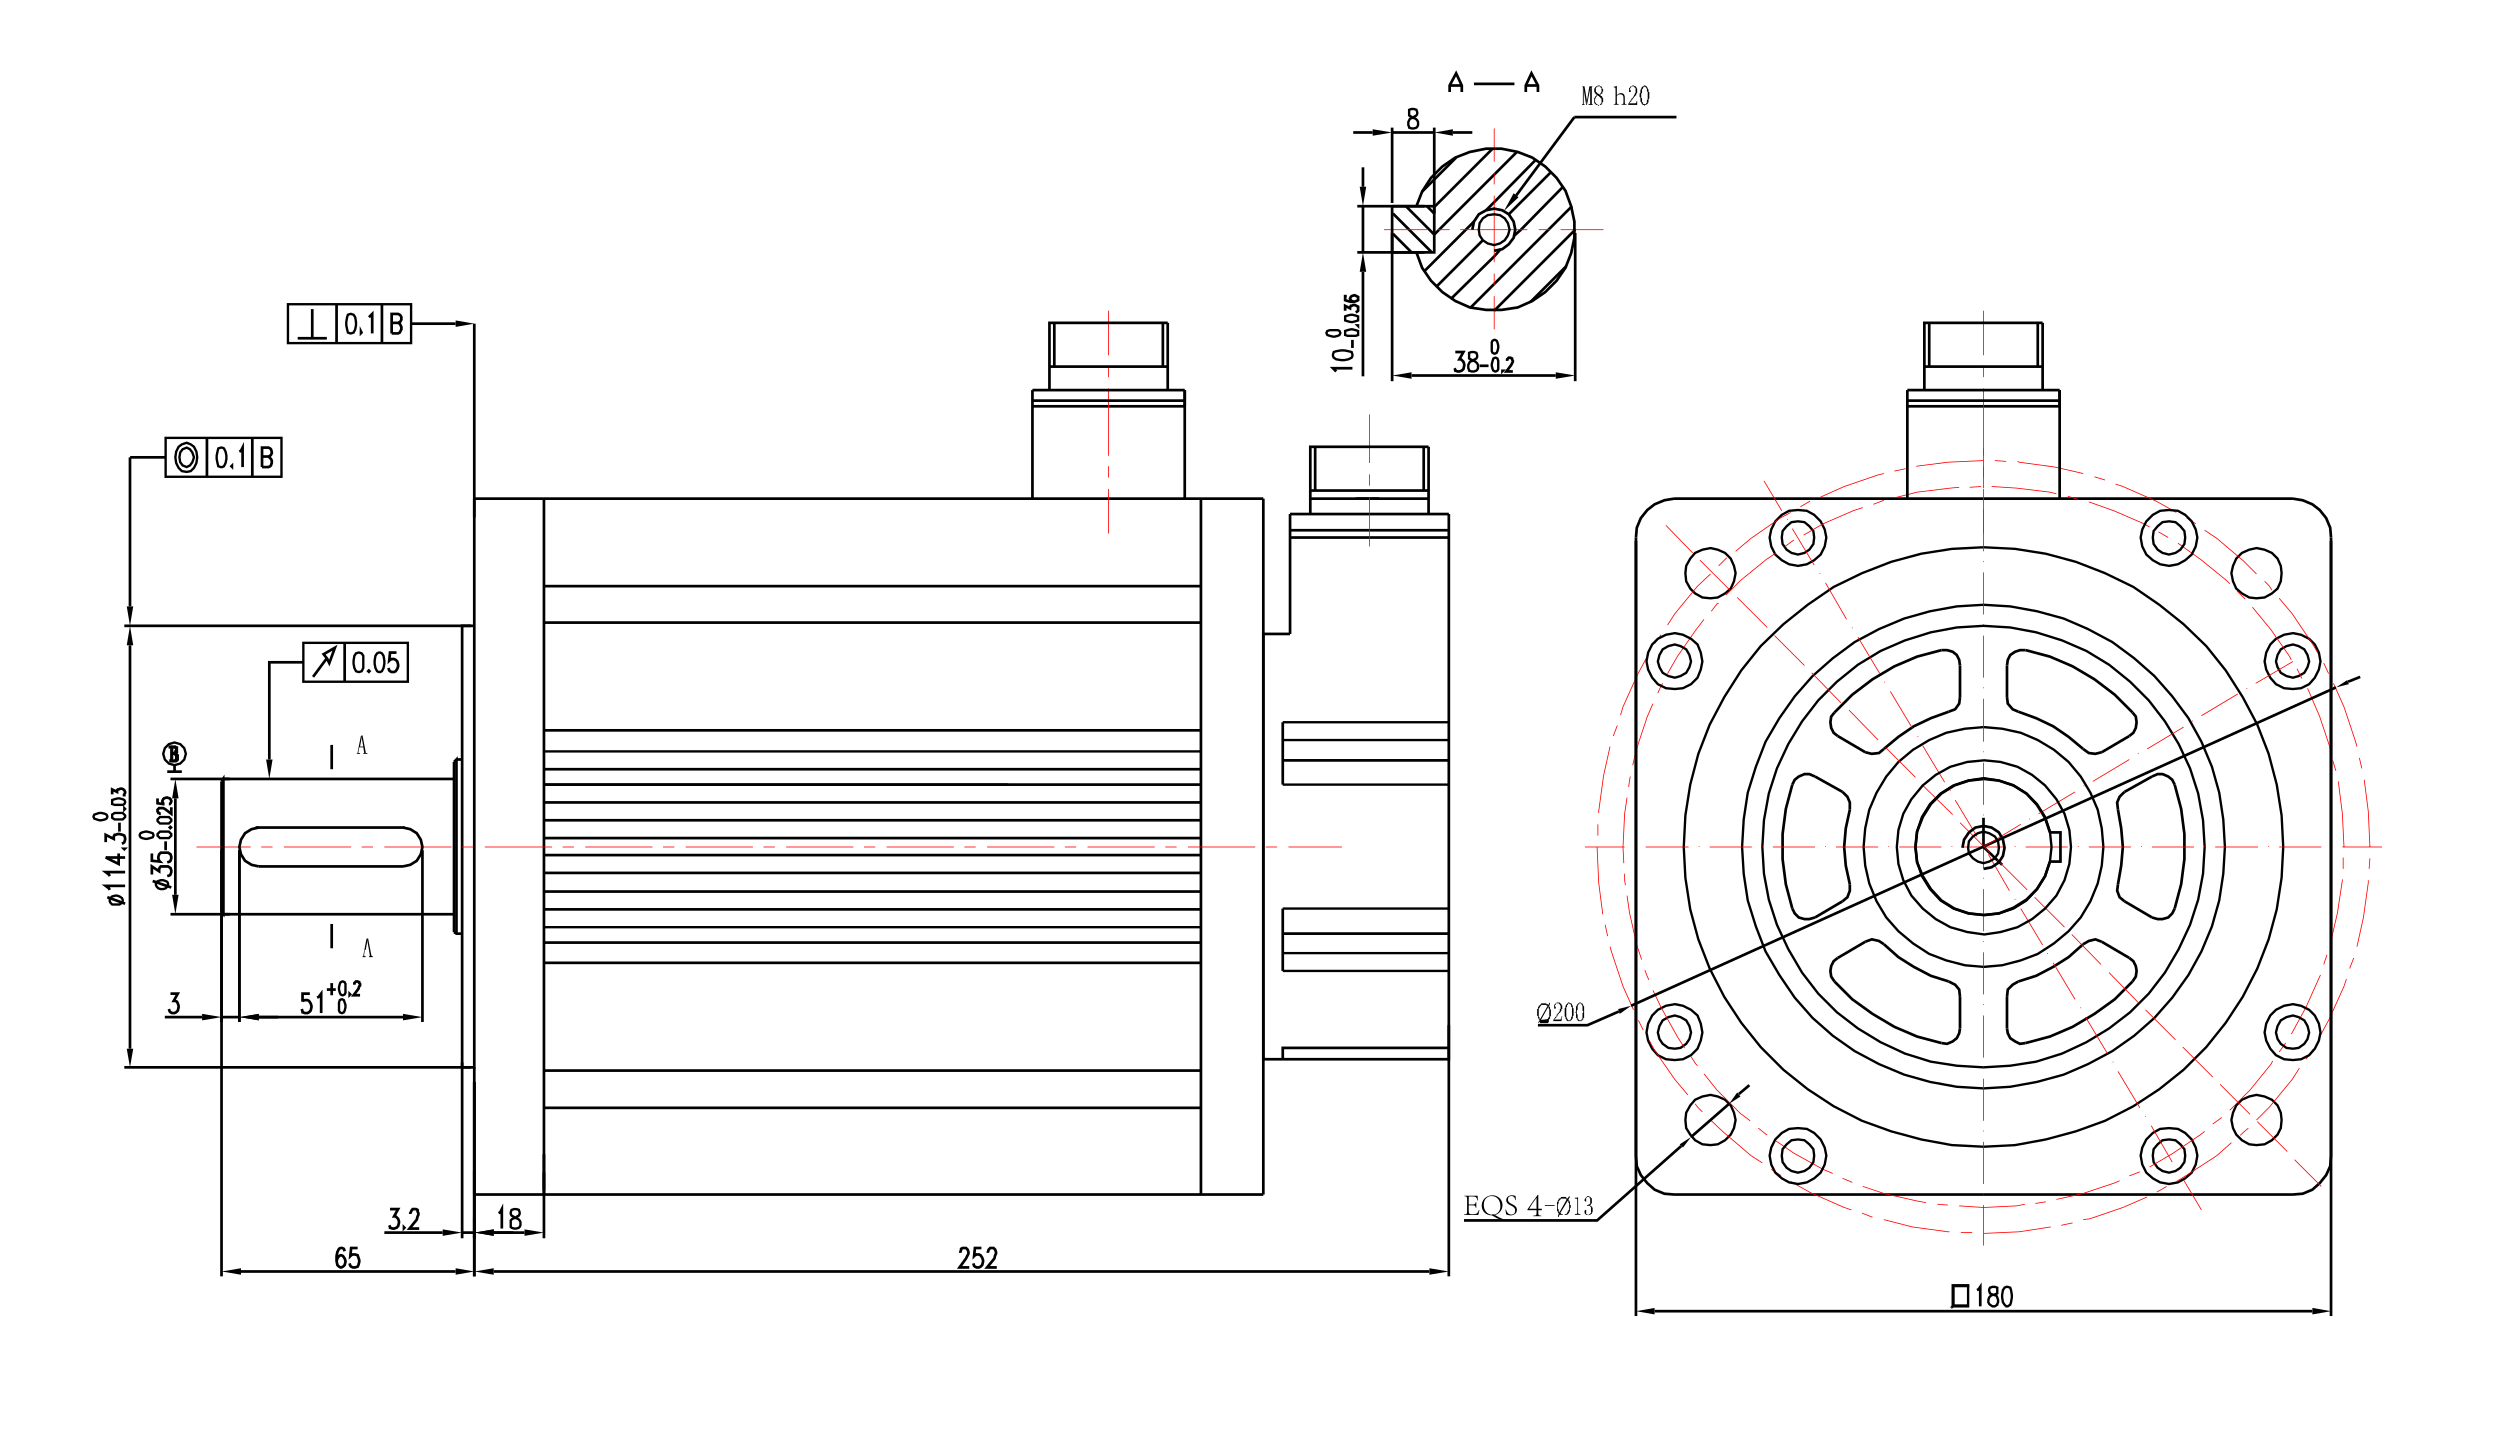 <?xml version="1.0" encoding="utf-8"?>
<!-- Generator: Adobe Illustrator 27.0.0, SVG Export Plug-In . SVG Version: 6.00 Build 0)  -->
<svg version="1.1" id="图层_1" xmlns="http://www.w3.org/2000/svg" xmlns:xlink="http://www.w3.org/1999/xlink" x="0px" y="0px"
	 viewBox="0 0 740.65 427.11" style="enable-background:new 0 0 740.65 427.11;" xml:space="preserve">
<style type="text/css">
	.st0{fill:none;stroke:#000000;stroke-width:0.8;stroke-miterlimit:10;}
	.st1{fill:none;stroke:#FF0000;stroke-width:0.24;stroke-miterlimit:10;}
	.st2{fill-rule:evenodd;clip-rule:evenodd;}
	.st3{fill:none;stroke:#000000;stroke-width:0.7;stroke-miterlimit:10;}
	.st4{fill:none;}
</style>
<path class="st0" d="M140.51,316.21v37.68 M355.79,147.73v206.16 M161.15,147.73v206.16 M140.51,353.89h233.76 M388.19,147.73h35.04
	 M161.15,147.73h213.12"/>
<polyline class="st0" points="136.91,250.93 136.91,316.21 140.51,316.21 140.51,147.73 "/>
<polyline class="st0" points="136.91,250.93 136.91,185.41 140.51,185.41 "/>
<path class="st0" d="M65.63,231.49v19.44 M408.59,147.73h-6.96 M161.15,352.69v-5.28 M140.51,147.73h20.64"/>
<polyline class="st0" points="66.11,250.93 66.11,230.77 65.63,231.49 "/>
<line class="st0" x1="134.51" y1="225.73" x2="134.51" y2="276.13"/>
<polyline class="st0" points="135.23,276.61 135.23,225.01 134.51,225.73 "/>
<polyline class="st0" points="134.51,276.13 135.23,276.61 136.91,276.61 "/>
<line class="st0" x1="382.19" y1="159.25" x2="429.23" y2="159.25"/>
<polyline class="st0" points="429.23,310.45 380.03,310.45 380.03,313.81 "/>
<line class="st0" x1="428.99" y1="313.81" x2="429.23" y2="313.81"/>
<polyline class="st0" points="382.19,187.81 374.27,187.81 374.27,313.81 "/>
<line class="st0" x1="382.19" y1="152.29" x2="382.19" y2="187.81"/>
<polyline class="st0" points="429.23,152.29 429.23,313.81 428.99,313.81 374.27,313.81 "/>
<path class="st0" d="M350.99,147.73v-32.16 M350.99,120.37h-45.12"/>
<path class="st1" d="M328.43,111.73v-3.36 M328.43,135.01v-19.92 M328.43,141.49v-3.36 M328.43,158.05v-13.2"/>
<line class="st1" x1="328.43" y1="105.25" x2="328.43" y2="92.05"/>
<path class="st0" d="M350.99,115.57h-45.12 M350.99,118.69h-45.12"/>
<polyline class="st0" points="345.95,95.65 310.91,95.65 310.91,115.57 "/>
<path class="st0" d="M345.95,108.61h-35.04 M350.99,115.57v4.8 M345.95,115.57V95.65"/>
<path class="st0" d="M312.35,108.61V95.65 M344.51,108.61V95.65"/>
<line class="st0" x1="305.87" y1="147.73" x2="305.87" y2="115.57"/>
<path class="st1" d="M374.99,250.93h3.36 M351.95,250.93h19.92 M345.23,250.93h3.36 M322.19,250.93h19.92 M315.47,250.93h3.36
	 M292.43,250.93h19.92 M285.71,250.93h3.36 M262.67,250.93h19.92 M255.95,250.93h3.36 M232.91,250.93h19.92 M226.19,250.93h3.36
	 M203.15,250.93h19.92 M196.43,250.93h3.36 M173.39,250.93h19.92 M166.67,250.93h3.36 M143.63,250.93h19.92 M136.91,250.93h3.36
	 M113.87,250.93h19.92 M107.15,250.93h3.36 M84.11,250.93h19.92 M77.39,250.93h3.36 M58.19,250.93h16.08"/>
<line class="st1" x1="381.71" y1="250.93" x2="397.55" y2="250.93"/>
<path class="st0" d="M382.19,152.29h47.04 M382.19,157.09h47.04"/>
<path class="st1" d="M405.71,143.89v-3.36 M405.71,161.89v-14.64"/>
<line class="st1" x1="405.71" y1="137.17" x2="405.71" y2="122.77"/>
<polyline class="st0" points="423.23,132.37 388.19,132.37 388.19,152.29 "/>
<path class="st0" d="M423.23,145.33h-35.04 M423.23,152.29v-19.92"/>
<path class="st0" d="M146.27,365.17h9.12 M161.15,341.89v24.96 M140.51,346.69v20.16 M389.63,145.33v-12.96 M421.79,145.33v-12.96"
	/>
<polygon class="st2" points="146.27,364.21 146.27,366.13 140.51,365.17 "/>
<polygon class="st2" points="155.39,364.21 155.39,366.13 161.15,365.17 "/>
<polyline class="st0" points="147.71,359.41 148.19,359.17 148.67,358.21 148.67,363.97 "/>
<polygon class="st3" points="152.27,358.21 151.55,358.45 151.31,359.17 151.31,359.65 151.55,360.13 152.03,360.37 152.75,360.85 
	153.47,361.09 153.95,361.57 154.19,362.05 154.19,363.01 153.95,363.49 153.71,363.73 152.99,363.97 152.27,363.97 151.55,363.73 
	151.31,363.49 151.31,363.01 151.31,362.05 151.31,361.57 151.79,361.09 152.51,360.85 153.23,360.37 153.71,360.13 153.95,359.65 
	153.95,359.17 153.71,358.45 152.99,358.21 "/>
<path class="st0" d="M65.63,270.37v-19.44 M66.11,230.77h68.4 M135.23,225.01h1.68 M374.27,147.73v206.16"/>
<polyline class="st0" points="66.11,250.93 66.11,270.85 65.63,270.37 "/>
<polyline class="st0" points="134.51,270.85 66.11,270.85 66.11,230.77 "/>
<polyline class="st0" points="119.39,256.69 121.55,256.21 123.47,255.01 124.67,253.09 125.15,250.93 124.67,248.77 123.47,246.85 
	121.55,245.65 119.39,245.17 "/>
<path class="st0" d="M76.67,256.69h42.72 M75.71,245.17h44.16"/>
<path class="st0" d="M71.39,376.69h63.6 M140.51,320.53v57.6 M65.63,271.33v106.8"/>
<polygon class="st2" points="71.39,375.73 71.39,377.65 65.63,376.69 "/>
<polygon class="st2" points="134.99,375.73 134.99,377.65 140.51,376.69 "/>
<polyline class="st0" points="102.11,370.69 101.87,369.97 101.39,369.73 100.91,369.73 100.43,369.97 99.95,370.93 99.71,372.13 
	99.71,373.57 99.95,374.77 100.43,375.25 100.91,375.49 101.15,375.49 101.63,375.25 102.11,374.77 102.35,373.81 102.35,373.57 
	102.11,372.85 101.63,372.13 101.15,371.89 100.91,371.89 100.43,372.13 99.95,372.85 99.71,373.57 "/>
<polyline class="st0" points="105.95,369.73 104.03,369.73 103.79,372.13 104.03,371.89 104.51,371.65 105.23,371.65 105.95,371.89 
	106.19,372.61 106.43,373.33 106.43,373.81 106.19,374.77 105.95,375.25 105.23,375.49 104.51,375.49 104.03,375.25 103.79,375.01 
	103.55,374.29 "/>
<path class="st0" d="M140.51,365.17h-3.6 M131.15,365.17h-17.28 M146.27,365.17h5.76 M136.91,314.77v52.08 M140.51,320.53v46.32"/>
<polygon class="st2" points="146.27,364.21 146.27,366.13 140.51,365.17 "/>
<polygon class="st2" points="131.15,364.21 131.15,366.13 136.91,365.17 "/>
<polyline class="st0" points="115.55,358.21 117.95,358.21 116.75,360.37 117.23,360.37 117.71,360.85 117.95,361.09 118.19,361.81 
	118.19,362.29 117.95,363.25 117.47,363.73 116.75,363.97 116.27,363.97 115.55,363.73 115.55,363.49 115.31,363.01 "/>
<polygon class="st3" points="119.63,363.49 119.63,363.73 119.63,363.97 119.87,363.73 "/>
<polyline class="st0" points="121.55,359.65 121.55,359.41 121.79,358.93 122.03,358.45 122.27,358.21 123.23,358.21 123.71,358.45 
	123.71,358.93 123.95,359.41 123.95,359.89 123.71,360.37 123.47,361.33 121.31,363.97 124.19,363.97 "/>
<path class="st0" d="M51.95,265.09v-28.56 M68.03,230.77H50.51 M68.03,270.85H50.51"/>
<polygon class="st2" points="50.99,265.09 52.91,265.09 51.95,270.85 "/>
<polygon class="st2" points="50.99,236.53 52.91,236.53 51.95,230.77 "/>
<polygon class="st3" points="46.19,262.21 46.43,262.69 46.91,263.17 47.63,263.41 48.35,263.41 49.07,263.17 49.55,262.69 
	49.79,262.21 49.79,261.73 49.55,261.25 49.07,261.01 48.35,260.77 47.63,260.77 46.91,261.01 46.43,261.25 46.19,261.73 "/>
<line class="st0" x1="45.23" y1="261.01" x2="50.75" y2="262.93"/>
<polyline class="st0" points="44.99,259.09 44.99,256.69 47.15,258.13 47.15,257.41 47.39,256.93 47.63,256.69 48.59,256.69 
	49.07,256.69 49.79,256.69 50.51,257.17 50.75,257.89 50.75,258.37 50.51,259.09 50.27,259.33 49.55,259.57 "/>
<polyline class="st0" points="44.99,252.85 44.99,255.01 47.39,255.25 47.15,255.01 46.91,254.29 46.91,253.81 47.15,253.09 
	47.63,252.61 48.59,252.61 49.07,252.61 49.79,252.61 50.51,253.09 50.75,253.81 50.75,254.29 50.51,255.01 50.27,255.25 
	49.55,255.49 "/>
<polygon class="st3" points="41.39,247.57 41.63,248.05 42.11,248.29 43.07,248.53 43.55,248.53 44.51,248.29 45.23,248.05 
	45.47,247.57 45.47,247.33 45.23,246.85 44.51,246.61 43.55,246.37 43.07,246.37 42.11,246.61 41.63,246.85 41.39,247.33 "/>
<line class="st0" x1="49.07" y1="251.89" x2="49.07" y2="249.25"/>
<polygon class="st3" points="46.67,247.57 46.91,247.81 47.39,248.29 48.35,248.29 49.07,248.29 50.03,248.29 50.51,247.81 
	50.75,247.57 50.75,247.09 50.51,246.85 50.03,246.37 49.07,246.37 48.35,246.37 47.39,246.37 46.91,246.85 46.67,247.09 "/>
<rect x="50.34" y="245" transform="matrix(0.707 -0.707 0.707 0.707 -158.569 107.524)" class="st3" width="0.34" height="0.34"/>
<polygon class="st3" points="46.67,243.25 46.91,243.49 47.39,243.97 48.35,243.97 49.07,243.97 50.03,243.97 50.51,243.49 
	50.75,243.25 50.75,242.77 50.51,242.53 50.03,242.05 49.07,242.05 48.35,242.05 47.39,242.05 46.91,242.53 46.67,242.77 "/>
<polyline class="st0" points="47.63,241.09 47.39,241.09 47.15,240.85 46.91,240.85 46.67,240.37 46.67,239.89 46.91,239.65 
	47.15,239.41 47.39,239.41 47.87,239.41 48.35,239.41 48.83,239.65 50.75,241.09 50.75,239.17 "/>
<polyline class="st0" points="46.67,236.53 46.67,237.97 48.35,238.21 48.35,237.97 48.11,237.49 48.11,237.25 48.35,236.77 
	48.59,236.53 49.31,236.29 49.55,236.29 50.27,236.53 50.51,236.77 50.75,237.25 50.75,237.49 50.51,237.97 50.27,238.21 
	50.03,238.21 "/>
<path class="st0" d="M98.27,273.73v7.2 M98.27,227.89v-7.2"/>
<path class="st0" d="M38.51,191.17v119.52 M139.55,316.21H36.83 M139.55,185.41H36.83"/>
<polygon class="st2" points="37.55,191.17 39.47,191.17 38.51,185.41 "/>
<polygon class="st2" points="37.55,310.69 39.47,310.69 38.51,316.21 "/>
<polygon class="st3" points="32.51,267.01 32.75,267.49 33.23,267.97 34.19,267.97 34.67,267.97 35.39,267.97 36.11,267.49 
	36.35,267.01 36.35,266.53 36.11,266.05 35.39,265.57 34.67,265.33 34.19,265.33 33.23,265.57 32.75,266.05 32.51,266.53 "/>
<line class="st0" x1="31.79" y1="265.81" x2="37.07" y2="267.73"/>
<polyline class="st0" points="32.51,263.65 32.27,263.17 31.31,262.45 37.07,262.45 "/>
<polyline class="st0" points="32.51,259.57 32.27,259.09 31.31,258.37 37.07,258.37 "/>
<polyline class="st0" points="31.31,254.05 35.15,255.97 35.15,252.85 "/>
<line class="st0" x1="31.31" y1="254.05" x2="37.07" y2="254.05"/>
<polygon class="st3" points="36.59,251.41 36.83,251.65 37.07,251.41 36.83,251.41 "/>
<polyline class="st0" points="31.31,249.49 31.31,247.33 33.71,248.53 33.71,247.81 33.95,247.33 34.19,247.33 34.91,247.09 
	35.39,247.09 36.35,247.33 36.83,247.57 37.07,248.29 37.07,248.77 36.83,249.49 36.59,249.73 36.11,249.97 "/>
<polygon class="st3" points="27.71,242.05 27.95,242.53 28.67,242.77 29.39,243.01 30.11,243.01 31.07,242.77 31.55,242.53 
	31.79,242.05 31.79,241.81 31.55,241.33 31.07,241.09 30.11,240.85 29.39,240.85 28.67,241.09 27.95,241.33 27.71,241.81 "/>
<line class="st0" x1="35.39" y1="246.37" x2="35.39" y2="243.73"/>
<polygon class="st3" points="33.23,242.05 33.23,242.29 33.95,242.77 34.91,242.77 35.39,242.77 36.35,242.77 36.83,242.29 
	37.07,242.05 37.07,241.57 36.83,241.33 36.35,240.85 35.39,240.85 34.91,240.85 33.95,240.85 33.23,241.33 33.23,241.57 "/>
<polygon class="st3" points="36.83,239.65 36.83,239.89 37.07,239.65 36.83,239.41 "/>
<polygon class="st3" points="33.23,237.73 33.23,238.21 33.95,238.45 34.91,238.45 35.39,238.45 36.35,238.45 36.83,238.21 
	37.07,237.73 37.07,237.49 36.83,237.01 36.35,236.77 35.39,236.53 34.91,236.53 33.95,236.77 33.23,237.01 33.23,237.49 "/>
<polyline class="st0" points="33.23,235.33 33.23,233.89 34.67,234.61 34.67,234.13 34.91,233.89 35.15,233.89 35.63,233.65 
	36.11,233.65 36.59,233.89 36.83,234.13 37.07,234.61 37.07,234.85 36.83,235.33 36.83,235.57 36.35,235.57 "/>
<path class="st0" d="M161.15,328.21h194.64 M161.15,317.17h194.64 M161.15,173.65h194.64 M161.15,184.45h194.64"/>
<polyline class="st0" points="298.67,216.37 161.15,216.37 355.79,216.37 "/>
<path class="st3" d="M161.15,222.61h194.64H161.15z"/>
<path class="st3" d="M161.15,232.45h137.52H161.15z"/>
<polyline class="st0" points="298.67,285.25 161.15,285.25 355.79,285.25 "/>
<polyline class="st0" points="298.67,279.25 161.15,279.25 355.79,279.25 "/>
<path class="st3" d="M161.15,274.69h194.64H161.15z"/>
<polyline class="st0" points="298.67,269.41 161.15,269.41 355.79,269.41 "/>
<polyline class="st0" points="298.67,227.89 161.15,227.89 355.79,227.89 "/>
<polyline class="st0" points="298.67,232.45 161.15,232.45 355.79,232.45 "/>
<polyline class="st0" points="298.67,237.73 161.15,237.73 355.79,237.73 "/>
<polyline class="st0" points="298.67,243.01 161.15,243.01 355.79,243.01 "/>
<polyline class="st0" points="298.67,248.29 161.15,248.29 355.79,248.29 "/>
<polyline class="st0" points="352.43,264.13 161.15,264.13 355.79,264.13 "/>
<polyline class="st0" points="298.67,258.61 161.15,258.61 355.79,258.61 "/>
<polyline class="st0" points="298.67,253.33 161.15,253.33 355.79,253.33 "/>
<path class="st3" d="M380.03,213.97h49.2H380.03z"/>
<path class="st3" d="M380.03,225.25h49.2H380.03z"/>
<path class="st3" d="M380.03,219.25h49.2H380.03z"/>
<path class="st3" d="M380.03,225.25h49.2H380.03z"/>
<path class="st3" d="M380.03,232.45h49.2H380.03z"/>
<path class="st0" d="M380.03,232.45v-18.48 M380.03,287.65v-18.48"/>
<path class="st3" d="M380.03,287.65h49.2H380.03z"/>
<path class="st3" d="M380.03,276.61h49.2H380.03z"/>
<path class="st3" d="M380.03,282.37h49.2H380.03z"/>
<path class="st3" d="M380.03,276.61h49.2H380.03z"/>
<path class="st3" d="M380.03,269.17h49.2H380.03z"/>
<path class="st0" d="M495.95,147.73h183.36 M690.59,159.25v183.12 M552.59,222.85l-8.16-4.8 M637.55,271.81l-8.16-4.8
	 M629.39,234.61l8.16-4.56 M544.43,283.81l8.16-4.8 M594.59,295.33v9.36 M594.59,197.17v9.36 M622.67,279.01l8.16,4.8
	 M537.71,230.05l8.16,4.56 M545.87,267.01l-8.16,4.8 M630.83,218.05l-8.16,4.8 M580.67,206.53v-9.36 M580.67,304.69v-9.36
	 M679.31,353.89H495.95 M484.67,342.37V159.25"/>
<polyline class="st0" points="607.31,246.61 605.87,242.29 603.47,238.45 600.35,235.09 596.51,232.69 592.19,231.25 587.87,230.77 
	583.31,231.25 578.99,232.69 575.15,235.09 572.03,238.21 569.63,242.05 567.95,246.37 567.47,250.93 567.95,255.49 569.63,259.57 
	572.03,263.41 575.15,266.77 578.99,269.17 583.31,270.61 587.87,271.09 592.19,270.61 596.51,268.93 600.35,266.53 603.47,263.41 
	605.87,259.57 607.31,255.25 "/>
<polygon class="st3" points="623.15,250.93 622.67,245.41 621.47,239.89 619.31,234.85 616.43,230.05 612.83,225.73 608.51,222.13 
	603.71,219.25 598.67,217.09 593.15,215.89 587.63,215.41 582.11,215.89 576.59,217.09 571.55,219.25 566.75,222.13 562.43,225.73 
	558.83,230.05 555.95,234.85 553.79,239.89 552.59,245.41 552.11,250.93 552.59,256.45 553.79,261.73 555.95,267.01 558.83,271.81 
	562.43,275.89 566.75,279.49 571.55,282.61 576.59,284.53 582.11,285.97 587.63,286.45 593.15,285.97 598.67,284.53 603.71,282.61 
	608.51,279.49 612.83,275.89 616.43,271.81 619.31,267.01 621.47,261.73 622.67,256.45 "/>
<polyline class="st0" points="594.59,206.53 594.83,208.45 596.27,210.13 597.95,210.85 "/>
<polyline class="st0" points="600.11,192.61 598.43,192.61 596.99,193.09 595.55,194.05 594.83,195.49 594.59,197.17 "/>
<polyline class="st0" points="631.79,211.09 626.51,205.81 620.51,201.25 614.03,197.41 607.31,194.53 600.11,192.61 "/>
<polyline class="st0" points="630.83,218.05 632.03,217.09 632.75,215.65 632.99,213.97 632.75,212.29 631.79,211.09 "/>
<polyline class="st0" points="617.15,221.89 618.83,223.09 620.75,223.33 622.67,222.85 "/>
<polyline class="st0" points="617.15,221.89 612.83,218.29 608.27,215.17 603.23,212.77 597.95,210.85 "/>
<polyline class="st0" points="552.59,222.85 554.51,223.33 556.67,223.09 558.11,221.89 "/>
<polyline class="st0" points="543.47,211.09 542.51,212.29 542.27,213.97 542.51,215.65 543.23,217.09 544.43,218.05 "/>
<polyline class="st0" points="575.15,192.61 567.95,194.53 561.23,197.41 554.75,201.25 548.75,205.81 543.47,211.09 "/>
<polyline class="st0" points="580.67,197.17 580.43,195.49 579.71,194.05 578.51,193.09 576.83,192.61 575.15,192.61 "/>
<polyline class="st0" points="577.31,210.85 579.23,210.13 580.43,208.45 580.67,206.53 "/>
<polyline class="st0" points="577.31,210.85 572.03,212.77 566.99,215.17 562.43,218.29 558.11,221.89 "/>
<polyline class="st0" points="545.87,267.01 547.31,265.81 548.03,263.89 548.03,261.97 "/>
<polyline class="st0" points="530.99,269.17 531.71,270.61 532.91,271.81 534.59,272.29 536.03,272.29 537.71,271.81 "/>
<polyline class="st0" points="530.99,232.45 529.07,239.65 528.11,247.09 528.11,254.53 529.07,261.97 530.99,269.17 "/>
<polyline class="st0" points="537.71,230.05 536.03,229.33 534.59,229.33 532.91,230.05 531.71,231.01 530.99,232.45 "/>
<polyline class="st0" points="548.03,239.89 548.03,237.73 547.31,236.05 545.87,234.61 "/>
<polyline class="st0" points="548.03,239.89 546.83,245.41 546.35,250.93 546.83,256.45 548.03,261.97 "/>
<polyline class="st0" points="580.67,295.33 580.43,293.17 579.23,291.73 577.31,290.77 "/>
<polyline class="st0" points="575.15,309.01 576.83,309.25 578.51,308.53 579.71,307.57 580.43,306.13 580.67,304.69 "/>
<polyline class="st0" points="543.47,290.77 548.75,296.05 554.75,300.37 561.23,304.21 567.95,307.09 575.15,309.01 "/>
<polyline class="st0" points="544.43,283.81 543.23,284.77 542.51,286.21 542.27,287.65 542.51,289.33 543.47,290.77 "/>
<polyline class="st0" points="558.11,279.73 556.67,278.77 554.51,278.29 552.59,279.01 "/>
<polyline class="st0" points="558.11,279.73 562.43,283.57 566.99,286.45 572.03,289.09 577.31,290.77 "/>
<polyline class="st0" points="622.67,279.01 620.75,278.29 618.83,278.77 617.15,279.73 "/>
<polyline class="st0" points="631.79,290.77 632.75,289.33 632.99,287.65 632.75,286.21 632.03,284.77 630.83,283.81 "/>
<polyline class="st0" points="600.11,309.01 607.31,307.09 614.03,304.21 620.51,300.37 626.51,296.05 631.79,290.77 "/>
<polyline class="st0" points="594.59,304.69 594.83,306.13 595.55,307.57 596.99,308.53 598.43,309.25 600.11,309.01 "/>
<polyline class="st0" points="597.95,290.77 596.27,291.73 594.83,293.17 594.59,295.33 "/>
<polyline class="st0" points="597.95,290.77 603.23,289.09 608.27,286.45 612.83,283.57 617.15,279.73 "/>
<polyline class="st0" points="629.39,234.61 627.95,236.05 627.23,237.73 627.47,239.89 "/>
<polyline class="st0" points="644.27,232.45 643.55,231.01 642.35,230.05 640.67,229.33 639.23,229.33 637.55,230.05 "/>
<polyline class="st0" points="644.27,269.17 646.19,261.97 647.15,254.53 647.15,247.09 646.19,239.65 644.27,232.45 "/>
<polyline class="st0" points="637.55,271.81 639.23,272.29 640.67,272.29 642.35,271.81 643.55,270.61 644.27,269.17 "/>
<polyline class="st0" points="627.47,261.97 627.23,263.89 627.95,265.81 629.39,267.01 "/>
<polyline class="st0" points="627.47,261.97 628.43,256.45 628.91,250.93 628.43,245.41 627.47,239.89 "/>
<polygon class="st3" points="653.15,250.93 652.67,243.01 651.23,235.09 648.83,227.65 645.47,220.45 641.39,213.73 636.59,207.49 
	631.07,201.97 624.83,196.93 618.11,192.85 610.91,189.73 603.23,187.33 595.55,185.89 587.63,185.41 579.71,185.89 572.03,187.33 
	564.35,189.73 557.15,192.85 550.43,196.93 544.19,201.97 538.67,207.49 533.87,213.73 529.79,220.45 526.43,227.65 524.03,235.09 
	522.59,243.01 522.11,250.93 522.59,258.85 524.03,266.53 526.43,273.97 529.79,281.17 533.87,288.13 538.67,294.37 544.19,299.89 
	550.43,304.69 557.15,308.77 564.35,312.13 572.03,314.53 579.71,315.73 587.63,316.21 595.55,315.73 603.23,314.53 610.91,312.13 
	618.11,308.77 624.83,304.69 631.07,299.89 636.59,294.37 641.39,288.13 645.47,281.17 648.83,273.97 651.23,266.53 652.67,258.85 
	"/>
<polygon class="st3" points="659.15,250.93 658.67,242.77 657.47,234.85 655.31,227.17 652.19,219.73 648.35,212.77 643.55,206.29 
	638.27,200.29 632.27,195.01 625.79,190.21 618.59,186.37 611.39,183.25 603.47,181.09 595.55,179.65 587.63,179.17 579.71,179.65 
	571.79,181.09 564.11,183.25 556.67,186.37 549.47,190.21 542.99,195.01 536.99,200.29 531.71,206.29 527.15,212.77 523.07,219.73 
	520.19,227.17 517.79,234.85 516.59,242.77 516.11,250.93 516.59,258.85 517.79,266.77 520.19,274.45 523.07,281.89 527.15,288.85 
	531.71,295.57 536.99,301.57 542.99,306.85 549.47,311.41 556.67,315.25 564.11,318.37 571.79,320.53 579.71,321.97 587.63,322.45 
	595.55,321.97 603.47,320.53 611.39,318.37 618.59,315.25 625.79,311.41 632.27,306.85 638.27,301.57 643.55,295.57 648.35,288.85 
	652.19,281.89 655.31,274.45 657.47,266.77 658.67,258.85 "/>
<polygon class="st3" points="647.39,342.37 647.15,340.45 645.95,339.01 644.51,337.81 642.59,337.57 640.67,337.81 639.23,339.01 
	638.03,340.45 637.79,342.37 638.03,344.29 639.23,345.97 640.67,346.93 642.59,347.41 644.51,346.93 645.95,345.97 647.15,344.29 
	"/>
<polygon class="st3" points="537.47,159.25 537.23,157.33 536.03,155.89 534.59,154.69 532.67,154.45 530.75,154.69 529.31,155.89 
	528.11,157.33 527.87,159.25 528.11,161.17 529.31,162.85 530.75,163.81 532.67,164.29 534.59,163.81 536.03,162.85 537.23,161.17 
	"/>
<polygon class="st3" points="500.99,305.89 500.51,303.97 499.55,302.29 497.87,301.33 496.19,300.85 494.27,301.33 492.59,302.29 
	491.63,303.97 491.15,305.89 491.63,307.81 492.59,309.25 494.27,310.45 496.19,310.69 497.87,310.45 499.55,309.25 500.51,307.81 
	"/>
<polygon class="st3" points="684.11,195.97 683.63,194.05 682.67,192.37 680.99,191.41 679.31,190.93 677.39,191.41 675.71,192.37 
	674.75,194.05 674.27,195.97 674.75,197.65 675.71,199.33 677.39,200.29 679.31,200.77 680.99,200.29 682.67,199.33 683.63,197.65 
	"/>
<polygon class="st3" points="676.43,250.93 675.95,241.57 674.51,232.45 672.11,223.33 668.75,214.69 664.43,206.53 659.39,198.61 
	653.63,191.41 646.91,184.93 639.71,179.17 632.03,173.89 623.63,169.81 614.99,166.45 606.11,164.05 596.99,162.61 587.63,162.13 
	578.27,162.61 569.15,164.05 560.27,166.45 551.63,169.81 543.23,173.89 535.55,179.17 528.35,184.93 521.63,191.41 515.87,198.61 
	510.83,206.53 506.51,214.69 503.15,223.33 500.75,232.45 499.31,241.57 498.83,250.93 499.31,260.05 500.75,269.41 503.15,278.29 
	506.51,286.93 510.83,295.33 515.87,303.01 521.63,310.21 528.35,316.93 535.55,322.69 543.23,327.73 551.63,332.05 560.27,335.17 
	569.15,337.57 578.27,339.25 587.63,339.73 596.99,339.25 606.11,337.57 614.99,335.17 623.63,332.05 632.03,327.73 639.71,322.69 
	646.91,316.93 653.63,310.21 659.39,303.01 664.43,295.33 668.75,286.93 672.11,278.29 674.51,269.41 675.95,260.05 "/>
<polygon class="st3" points="650.99,342.37 650.51,339.97 649.31,337.57 647.39,335.65 645.23,334.45 642.59,334.21 639.95,334.45 
	637.79,335.65 635.87,337.57 634.67,339.97 634.19,342.37 634.67,345.01 635.87,347.41 637.79,349.09 639.95,350.29 642.59,350.77 
	645.23,350.29 647.39,349.09 649.31,347.41 650.51,345.01 "/>
<polygon class="st3" points="541.07,159.25 540.59,156.85 539.39,154.45 537.47,152.53 535.31,151.33 532.67,151.09 530.03,151.33 
	527.87,152.53 525.95,154.45 524.75,156.85 524.27,159.25 524.75,161.89 525.95,164.29 527.87,165.97 530.03,167.17 532.67,167.65 
	535.31,167.17 537.47,165.97 539.39,164.29 540.59,161.89 "/>
<polygon class="st3" points="514.19,169.81 513.71,167.65 512.75,165.49 511.07,163.81 508.91,162.85 506.75,162.37 504.35,162.85 
	502.19,163.81 500.75,165.49 499.55,167.65 499.31,169.81 499.55,172.21 500.75,174.37 502.19,175.81 504.35,177.01 506.75,177.25 
	508.91,177.01 511.07,175.81 512.75,174.37 513.71,172.21 "/>
<polygon class="st3" points="675.95,331.81 675.71,329.65 674.75,327.49 673.07,325.81 670.91,324.85 668.51,324.37 666.35,324.85 
	664.19,325.81 662.51,327.49 661.55,329.65 661.07,331.81 661.55,334.21 662.51,336.13 664.19,337.81 666.35,339.01 668.51,339.25 
	670.91,339.01 673.07,337.81 674.75,336.13 675.71,334.21 "/>
<polygon class="st3" points="514.19,331.81 513.71,329.65 512.75,327.49 511.07,325.81 508.91,324.85 506.75,324.37 504.35,324.85 
	502.19,325.81 500.75,327.49 499.55,329.65 499.31,331.81 499.55,334.21 500.75,336.13 502.19,337.81 504.35,339.01 506.75,339.25 
	508.91,339.01 511.07,337.81 512.75,336.13 513.71,334.21 "/>
<polygon class="st3" points="675.95,169.81 675.71,167.65 674.75,165.49 673.07,163.81 670.91,162.85 668.51,162.37 666.35,162.85 
	664.19,163.81 662.51,165.49 661.55,167.65 661.07,169.81 661.55,172.21 662.51,174.37 664.19,175.81 666.35,177.01 668.51,177.25 
	670.91,177.01 673.07,175.81 674.75,174.37 675.71,172.21 "/>
<polygon class="st3" points="504.35,305.89 503.87,303.25 502.91,300.85 500.99,299.17 498.59,297.97 496.19,297.49 493.55,297.97 
	491.15,299.17 489.47,300.85 488.27,303.25 487.79,305.89 488.27,308.29 489.47,310.69 491.15,312.61 493.55,313.81 496.19,314.05 
	498.59,313.81 500.99,312.61 502.91,310.69 503.87,308.29 "/>
<polygon class="st3" points="687.47,195.97 686.99,193.33 685.79,190.93 684.11,189.25 681.71,188.05 679.31,187.57 676.67,188.05 
	674.27,189.25 672.59,190.93 671.39,193.33 670.91,195.97 671.39,198.37 672.59,200.77 674.27,202.69 676.67,203.89 679.31,204.13 
	681.71,203.89 684.11,202.69 685.79,200.77 686.99,198.37 "/>
<polyline class="st0" points="484.67,342.37 484.91,345.49 486.11,348.13 488.03,350.53 490.19,352.45 493.07,353.65 495.95,353.89 
	"/>
<polyline class="st0" points="679.31,353.89 682.19,353.65 685.07,352.45 687.23,350.53 689.15,348.13 690.35,345.49 690.59,342.37 
	"/>
<polyline class="st0" points="690.59,159.25 690.35,156.37 689.15,153.49 687.23,151.09 685.07,149.41 682.19,148.21 679.31,147.73 
	"/>
<polyline class="st0" points="495.95,147.73 493.07,148.21 490.19,149.41 488.03,151.09 486.11,153.49 484.91,156.37 484.67,159.25 
	"/>
<path class="st1" d="M587.63,353.89v-0.24 M587.63,338.29v12.48 M587.63,335.17v-0.24 M587.63,319.57v12.48 M587.63,316.45v-0.24
	 M587.63,300.85v12.48 M587.63,297.73v-0.24 M587.63,282.13v12.48 M587.63,279.01v-0.24 M587.63,263.41v12.48 M587.63,260.29v-0.24
	 M587.63,244.69v12.48 M587.63,241.57v-0.24 M587.63,225.97v12.48 M587.63,222.85v-0.24 M587.63,207.01v12.72 M587.63,203.89v-0.24
	 M587.63,188.29v12.48 M587.63,185.17v-0.24 M587.63,169.57v12.48 M587.63,166.45v-0.24 M587.63,150.85v12.48 M587.63,147.73v-0.24
	 M587.63,132.85v11.76"/>
<line class="st1" x1="587.63" y1="357.01" x2="587.63" y2="369.01"/>
<path class="st1" d="M690.83,250.93v-0.24 M675.23,250.93h12.48 M672.11,250.93v-0.24 M656.27,250.93h12.72 M653.15,250.93v-0.24
	 M637.55,250.93h12.48 M634.43,250.93v-0.24 M618.83,250.93h12.48 M615.71,250.93v-0.24 M600.11,250.93h12.48 M596.99,250.93v-0.24
	 M581.39,250.93h12.48 M578.27,250.93v-0.24 M562.67,250.93h12.48 M559.55,250.93v-0.24 M543.95,250.93h12.48 M540.83,250.93v-0.24
	 M525.23,250.93h12.48 M522.11,250.93v-0.24 M506.51,250.93h12.48 M503.39,250.93v-0.24 M487.55,250.93h12.72 M484.43,250.93v-0.24
	 M469.55,250.93h11.76"/>
<line class="st1" x1="693.95" y1="250.93" x2="705.71" y2="250.93"/>
<polyline class="st0" points="593.15,256.21 587.63,250.93 587.63,242.29 "/>
<polyline class="st1" points="702.11,250.93 701.63,240.37 700.43,231.01 "/>
<line class="st1" x1="699.71" y1="227.65" x2="698.99" y2="224.53"/>
<polyline class="st1" points="698.27,221.17 697.79,219.49 694.43,209.41 691.31,202.45 "/>
<line class="st1" x1="689.87" y1="199.57" x2="688.43" y2="196.45"/>
<polyline class="st1" points="686.75,193.57 685.07,190.69 679.07,181.81 675.23,177.25 "/>
<polyline class="st1" points="673.07,174.85 672.35,173.65 670.91,172.21 "/>
<polyline class="st1" points="668.51,170.05 664.67,166.21 656.75,159.49 653.15,157.09 "/>
<line class="st1" x1="650.51" y1="155.17" x2="647.87" y2="153.49"/>
<polyline class="st1" points="644.75,151.81 638.75,148.45 628.91,144.13 626.75,143.41 "/>
<line class="st1" x1="623.63" y1="142.21" x2="620.51" y2="141.25"/>
<polyline class="st1" points="617.15,140.29 608.75,138.37 598.19,136.93 597.71,136.69 "/>
<line class="st1" x1="594.35" y1="136.69" x2="590.99" y2="136.45"/>
<polyline class="st1" points="587.63,136.45 577.07,136.93 567.71,138.13 "/>
<line class="st1" x1="564.59" y1="138.85" x2="561.23" y2="139.57"/>
<polyline class="st1" points="558.11,140.29 556.19,140.77 546.35,144.13 539.39,147.25 "/>
<line class="st1" x1="536.27" y1="148.45" x2="533.39" y2="150.13"/>
<polyline class="st1" points="530.51,151.81 527.39,153.49 518.75,159.49 514.19,163.33 "/>
<polyline class="st1" points="511.55,165.25 510.59,166.21 509.15,167.65 "/>
<polyline class="st1" points="506.75,170.05 502.91,173.65 496.19,181.81 494.03,185.17 "/>
<line class="st1" x1="492.11" y1="188.05" x2="490.19" y2="190.69"/>
<polyline class="st1" points="488.51,193.57 485.15,199.81 480.83,209.41 480.11,211.81 "/>
<line class="st1" x1="479.15" y1="214.93" x2="477.95" y2="218.05"/>
<polyline class="st1" points="476.99,221.17 475.07,229.81 473.63,240.37 473.63,240.85 "/>
<line class="st1" x1="473.39" y1="244.21" x2="473.39" y2="247.57"/>
<polyline class="st1" points="473.15,250.93 473.63,261.49 474.83,270.85 "/>
<line class="st1" x1="475.55" y1="273.97" x2="476.27" y2="277.33"/>
<polyline class="st1" points="476.99,280.45 477.47,282.13 480.83,292.21 483.95,299.17 "/>
<line class="st1" x1="485.39" y1="302.29" x2="486.83" y2="305.17"/>
<polyline class="st1" points="488.51,308.05 490.19,311.17 496.19,319.81 500.03,324.37 "/>
<polyline class="st1" points="502.19,327.01 502.91,327.97 504.35,329.41 "/>
<polyline class="st1" points="506.75,331.81 510.59,335.41 518.75,342.37 522.11,344.53 "/>
<polyline class="st1" points="524.75,346.45 527.39,348.13 527.63,348.37 "/>
<polyline class="st1" points="530.51,350.05 536.51,353.41 546.35,357.73 548.51,358.45 "/>
<line class="st1" x1="551.63" y1="359.41" x2="554.75" y2="360.61"/>
<polyline class="st1" points="558.11,361.33 566.51,363.49 577.07,364.93 577.55,364.93 "/>
<line class="st1" x1="580.91" y1="365.17" x2="584.27" y2="365.17"/>
<polyline class="st1" points="587.63,365.41 598.19,364.93 607.55,363.49 "/>
<line class="st1" x1="610.67" y1="363.01" x2="614.03" y2="362.29"/>
<polyline class="st1" points="617.15,361.33 619.07,361.09 628.91,357.73 636.11,354.61 "/>
<line class="st1" x1="638.99" y1="353.17" x2="641.87" y2="351.49"/>
<polyline class="st1" points="644.75,350.05 647.87,348.13 656.75,342.37 661.07,338.53 "/>
<polyline class="st1" points="663.71,336.37 664.67,335.41 666.11,334.21 "/>
<polyline class="st1" points="668.51,331.81 672.35,327.97 679.07,319.81 681.23,316.45 "/>
<polyline class="st1" points="683.15,313.81 685.07,311.17 685.07,310.93 "/>
<polyline class="st1" points="686.75,308.05 690.11,301.81 694.43,292.21 695.15,290.05 "/>
<line class="st1" x1="696.11" y1="286.93" x2="697.31" y2="283.81"/>
<polyline class="st1" points="698.27,280.45 700.19,271.81 701.63,261.49 701.63,260.77 "/>
<path class="st1" d="M702.11,250.93v-0.24 M701.87,257.41l0.24-3.12"/>
<polyline class="st1" points="694.43,250.93 693.95,241.09 692.75,231.49 "/>
<line class="st1" x1="692.03" y1="228.37" x2="691.07" y2="225.25"/>
<polyline class="st1" points="690.35,222.13 690.35,221.65 687.23,212.29 683.63,203.89 "/>
<line class="st1" x1="681.95" y1="201.01" x2="680.51" y2="198.13"/>
<polyline class="st1" points="678.83,195.49 678.35,194.53 672.83,186.61 667.31,179.89 "/>
<line class="st1" x1="665.15" y1="177.49" x2="662.75" y2="175.09"/>
<polyline class="st1" points="660.59,172.93 659.63,171.97 651.95,165.73 645.23,160.93 "/>
<line class="st1" x1="642.35" y1="159.25" x2="639.47" y2="157.57"/>
<polyline class="st1" points="636.83,156.13 635.15,155.17 626.27,151.33 618.83,148.69 "/>
<line class="st1" x1="615.71" y1="147.97" x2="612.59" y2="147.01"/>
<polyline class="st1" points="609.23,146.29 607.31,145.81 597.47,144.61 590.03,144.13 "/>
<line class="st1" x1="586.91" y1="144.13" x2="583.55" y2="144.37"/>
<polyline class="st1" points="580.43,144.37 577.79,144.61 567.95,145.81 561.23,147.49 "/>
<line class="st1" x1="558.11" y1="148.21" x2="554.99" y2="149.41"/>
<polyline class="st1" points="551.87,150.37 548.99,151.33 540.11,155.17 534.35,158.53 "/>
<line class="st1" x1="531.47" y1="159.97" x2="528.83" y2="161.89"/>
<polyline class="st1" points="526.19,163.81 523.31,165.73 515.63,171.97 511.31,176.29 "/>
<polyline class="st1" points="509.15,178.69 508.67,178.93 506.99,181.09 "/>
<polyline class="st1" points="504.83,183.49 502.43,186.61 496.91,194.53 494.03,199.57 "/>
<polyline class="st1" points="492.59,202.45 492.11,203.17 491.15,205.33 "/>
<polyline class="st1" points="489.71,208.45 488.03,212.29 484.91,221.65 483.71,226.69 "/>
<polyline class="st1" points="482.99,230.05 482.75,231.25 482.51,233.17 "/>
<polyline class="st1" points="482.03,236.29 481.31,241.09 480.83,250.93 481.07,255.73 "/>
<polyline class="st1" points="481.31,258.85 481.31,260.77 481.55,262.21 "/>
<polyline class="st1" points="482.03,265.33 482.75,270.37 484.91,279.97 486.35,284.29 "/>
<polyline class="st1" points="487.31,287.41 488.03,289.33 488.51,290.29 "/>
<polyline class="st1" points="489.71,293.41 492.11,298.45 496.91,307.09 499.07,310.45 "/>
<polyline class="st1" points="500.99,313.09 502.43,315.25 502.91,315.73 "/>
<polyline class="st1" points="504.83,318.13 508.67,322.93 515.63,329.89 518.51,332.05 "/>
<polyline class="st1" points="520.91,334.21 523.31,336.13 523.55,336.13 "/>
<polyline class="st1" points="526.19,338.05 531.47,341.65 540.11,346.45 542.99,347.65 "/>
<line class="st1" x1="545.87" y1="349.09" x2="548.75" y2="350.29"/>
<polyline class="st1" points="551.87,351.49 558.35,353.65 567.95,355.81 570.59,356.29 "/>
<line class="st1" x1="573.95" y1="356.77" x2="577.07" y2="357.01"/>
<polyline class="st1" points="580.43,357.25 587.63,357.73 597.47,357.25 599.87,356.77 "/>
<line class="st1" x1="602.99" y1="356.53" x2="606.11" y2="356.05"/>
<polyline class="st1" points="609.23,355.33 616.91,353.65 626.27,350.53 627.95,349.81 "/>
<line class="st1" x1="630.83" y1="348.37" x2="633.95" y2="347.17"/>
<polyline class="st1" points="636.83,345.73 643.79,341.65 651.95,336.13 653.15,335.17 "/>
<line class="st1" x1="655.55" y1="333.01" x2="658.19" y2="331.09"/>
<polyline class="st1" points="660.59,328.93 666.59,322.93 672.83,315.25 673.31,314.29 "/>
<line class="st1" x1="675.23" y1="311.65" x2="677.15" y2="309.01"/>
<polyline class="st1" points="678.83,306.37 683.15,298.45 687.23,289.33 687.47,288.85 "/>
<line class="st1" x1="688.43" y1="285.73" x2="689.39" y2="282.85"/>
<polyline class="st1" points="690.35,279.73 692.51,270.37 693.95,260.77 693.95,260.53 "/>
<path class="st1" d="M529.55,153.97v-0.24 M537.47,167.41l-6.48-10.8 M539.15,170.05v-0.24 M547.07,183.49l-6.24-10.8
	 M548.75,186.13v-0.24 M556.91,199.57l-6.48-10.8 M558.35,202.21v-0.24 M566.51,215.65l-6.48-10.8 M568.19,218.29v-0.24
	 M576.11,231.73l-6.48-10.8 M577.79,234.37v-0.24 M585.71,247.81l-6.48-10.8 M587.39,250.45v-0.24 M595.31,263.89l-6.24-10.8
	 M596.99,266.53v-0.24 M605.15,279.97l-6.48-10.8 M606.59,282.61v-0.24 M614.75,296.05l-6.48-10.8 M616.43,298.69v-0.24
	 M624.35,312.13l-6.48-10.8 M626.03,314.77v-0.24 M633.95,328.21l-6.48-10.8 M635.63,330.85v-0.24 M643.55,344.29l-6.24-10.8
	 M645.23,346.93v-0.24 M652.19,358.45l-5.28-8.88 M694.43,250.93v-0.24 M694.19,257.41v-3.36"/>
<line class="st1" x1="527.87" y1="151.33" x2="522.59" y2="142.45"/>
<path class="st1" d="M668.75,332.29l8.88,8.88 M657.71,321.25l8.88,8.88 M646.67,310.21l8.88,8.88 M635.63,299.17l8.88,8.88
	 M624.83,288.13l8.64,8.88 M613.79,276.85l8.64,8.88 M602.75,265.81l8.88,8.88 M591.71,254.77l8.88,8.88 M580.67,243.73l8.88,8.88
	 M569.63,232.69l8.88,8.64 M558.59,221.41l8.88,8.88 M547.79,210.37l8.64,8.88 M536.75,199.33l8.64,8.88 M525.71,188.29l8.88,8.88
	 M514.67,177.01l8.88,8.88 M503.63,165.97l8.88,8.88 M493.55,155.65l7.92,8.16"/>
<line class="st1" x1="679.79" y1="343.57" x2="687.71" y2="351.49"/>
<polyline class="st0" points="455.63,303.73 470.27,303.73 479.63,299.65 "/>
<line class="st0" x1="695.63" y1="201.97" x2="699.23" y2="200.53"/>
<polygon class="st2" points="458.51,302.29 456.35,302.53 456.59,302.53 456.59,302.77 456.83,302.77 457.07,302.77 457.31,302.77 
	457.55,302.77 457.79,302.77 458.03,302.77 458.27,302.77 458.27,302.53 458.51,302.53 "/>
<polygon class="st3" points="458.51,302.29 456.35,302.53 456.59,302.53 456.59,302.77 456.83,302.77 457.07,302.77 457.31,302.77 
	457.55,302.77 457.79,302.77 458.03,302.77 458.27,302.77 458.27,302.53 458.51,302.53 "/>
<polygon class="st2" points="458.99,298.21 458.75,298.21 458.75,298.45 458.75,298.69 458.99,298.93 458.99,299.17 458.99,299.41 
	458.99,299.65 458.99,299.89 458.99,300.13 458.99,300.37 458.99,300.61 458.99,300.85 458.99,301.09 458.99,301.33 458.75,301.33 
	458.75,301.57 458.51,301.81 458.51,302.05 458.27,302.05 458.27,302.29 458.03,302.29 457.79,302.29 457.55,302.29 457.31,302.29 
	458.51,302.29 458.75,302.29 458.75,302.05 458.99,302.05 458.99,301.81 459.23,301.81 459.23,301.57 459.23,301.33 459.23,301.09 
	459.47,301.09 459.47,300.85 459.47,300.61 459.47,300.37 459.47,300.13 459.47,299.89 459.47,299.65 459.47,299.41 459.47,299.17 
	459.23,298.93 459.23,298.69 459.23,298.45 "/>
<polygon class="st4" points="458.99,298.21 458.75,298.21 458.75,298.45 458.75,298.69 458.99,298.93 458.99,299.17 458.99,299.41 
	458.99,299.65 458.99,299.89 458.99,300.13 458.99,300.37 458.99,300.61 458.99,300.85 458.99,301.09 458.99,301.33 458.75,301.33 
	458.75,301.57 458.51,301.81 458.51,302.05 458.27,302.05 458.27,302.29 458.03,302.29 457.79,302.29 457.55,302.29 457.31,302.29 
	458.51,302.29 458.75,302.29 458.75,302.05 458.99,302.05 458.99,301.81 459.23,301.81 459.23,301.57 459.23,301.33 459.23,301.09 
	459.47,301.09 459.47,300.85 459.47,300.61 459.47,300.37 459.47,300.13 459.47,299.89 459.47,299.65 459.47,299.41 459.47,299.17 
	459.23,298.93 459.23,298.69 459.23,298.45 "/>
<polygon class="st2" points="456.35,297.73 456.11,297.73 456.11,297.97 455.87,297.97 455.87,298.21 455.63,298.45 455.63,298.69 
	455.63,298.93 455.39,298.93 455.39,299.17 455.39,299.41 455.39,299.65 455.39,299.89 455.39,300.13 455.39,300.37 455.39,300.61 
	455.39,300.85 455.63,301.09 455.63,301.33 455.63,301.57 455.87,301.81 456.35,301.81 456.11,301.81 456.11,301.57 456.11,301.33 
	455.87,301.33 455.87,301.09 455.87,300.85 455.87,300.61 455.87,300.37 455.87,300.13 455.87,299.89 455.87,299.65 455.87,299.41 
	455.87,299.17 455.87,298.93 455.87,298.69 456.11,298.69 456.11,298.45 456.35,298.21 456.35,297.97 456.59,297.97 456.59,297.73 
	456.83,297.73 457.07,297.73 457.31,297.73 "/>
<polygon class="st4" points="456.35,297.73 456.11,297.73 456.11,297.97 455.87,297.97 455.87,298.21 455.63,298.45 455.63,298.69 
	455.63,298.93 455.39,298.93 455.39,299.17 455.39,299.41 455.39,299.65 455.39,299.89 455.39,300.13 455.39,300.37 455.39,300.61 
	455.39,300.85 455.63,301.09 455.63,301.33 455.63,301.57 455.87,301.81 456.35,301.81 456.11,301.81 456.11,301.57 456.11,301.33 
	455.87,301.33 455.87,301.09 455.87,300.85 455.87,300.61 455.87,300.37 455.87,300.13 455.87,299.89 455.87,299.65 455.87,299.41 
	455.87,299.17 455.87,298.93 455.87,298.69 456.11,298.69 456.11,298.45 456.35,298.21 456.35,297.97 456.59,297.97 456.59,297.73 
	456.83,297.73 457.07,297.73 457.31,297.73 "/>
<polygon class="st2" points="457.31,297.25 457.31,297.25 457.07,297.25 456.83,297.25 456.59,297.25 456.59,297.49 456.35,297.49 
	456.35,297.73 457.31,297.73 457.55,297.73 457.79,297.73 458.03,297.73 458.75,297.73 458.51,297.49 458.27,297.49 458.03,297.25 
	457.79,297.25 457.55,297.25 "/>
<polygon class="st4" points="457.31,297.25 457.31,297.25 457.07,297.25 456.83,297.25 456.59,297.25 456.59,297.49 456.35,297.49 
	456.35,297.73 457.31,297.73 457.55,297.73 457.79,297.73 458.03,297.73 458.75,297.73 458.51,297.49 458.27,297.49 458.03,297.25 
	457.79,297.25 457.55,297.25 "/>
<polygon class="st2" points="458.99,297.01 458.75,297.73 458.03,297.73 458.27,297.97 458.51,297.97 456.35,301.81 455.87,301.81 
	455.87,302.05 456.11,302.05 456.11,302.29 455.63,303.01 455.87,303.01 456.35,302.53 458.51,302.29 457.31,302.29 457.07,302.29 
	456.83,302.29 456.59,302.29 456.59,302.05 458.75,298.21 458.99,298.21 458.99,297.97 459.23,297.25 "/>
<polygon class="st4" points="458.99,297.01 458.75,297.73 458.03,297.73 458.27,297.97 458.51,297.97 456.35,301.81 455.87,301.81 
	455.87,302.05 456.11,302.05 456.11,302.29 455.63,303.01 455.87,303.01 456.35,302.53 458.51,302.29 457.31,302.29 457.07,302.29 
	456.83,302.29 456.59,302.29 456.59,302.05 458.75,298.21 458.99,298.21 458.99,297.97 459.23,297.25 "/>
<polygon class="st2" points="462.83,301.09 462.59,301.09 462.59,301.33 462.59,301.57 462.59,301.81 462.35,301.81 462.35,302.05 
	462.11,302.05 460.67,302.05 460.19,302.05 460.19,302.53 462.59,302.53 "/>
<polygon class="st4" points="462.83,301.09 462.59,301.09 462.59,301.33 462.59,301.57 462.59,301.81 462.35,301.81 462.35,302.05 
	462.11,302.05 460.67,302.05 460.19,302.05 460.19,302.53 462.59,302.53 "/>
<polygon class="st2" points="460.91,297.25 460.91,297.25 460.67,297.49 460.43,297.73 460.43,297.97 460.43,298.21 460.43,298.45 
	460.43,298.69 460.67,298.93 460.91,298.69 460.91,298.45 460.91,298.21 460.67,298.21 460.67,297.97 460.67,297.73 460.91,297.73 
	460.91,297.49 461.15,297.25 461.39,297.25 "/>
<polygon class="st4" points="460.91,297.25 460.91,297.25 460.67,297.49 460.43,297.73 460.43,297.97 460.43,298.21 460.43,298.45 
	460.43,298.69 460.67,298.93 460.91,298.69 460.91,298.45 460.91,298.21 460.67,298.21 460.67,297.97 460.67,297.73 460.91,297.73 
	460.91,297.49 461.15,297.25 461.39,297.25 "/>
<polygon class="st2" points="461.63,297.01 461.39,297.01 461.15,297.01 461.15,297.25 460.91,297.25 461.39,297.25 461.63,297.25 
	461.87,297.25 461.87,297.49 462.11,297.49 462.11,297.73 462.35,297.97 462.35,298.21 462.35,298.45 462.35,298.69 462.35,298.93 
	462.11,298.93 462.11,299.17 462.11,299.41 462.11,299.65 461.87,299.65 461.87,299.89 461.63,300.13 461.39,300.37 461.39,300.61 
	461.15,300.61 461.15,300.85 461.15,301.09 460.91,301.09 460.91,301.33 460.67,301.33 460.67,301.57 460.43,301.81 460.43,302.05 
	460.19,302.05 460.67,302.05 460.67,301.81 460.91,301.57 461.15,301.33 461.15,301.09 461.39,301.09 461.39,300.85 461.63,300.61 
	461.63,300.37 461.87,300.37 461.87,300.13 462.11,300.13 462.11,299.89 462.35,299.89 462.35,299.65 462.59,299.41 462.59,299.17 
	462.59,298.93 462.83,298.93 462.83,298.69 462.83,298.45 462.83,298.21 462.83,297.97 462.59,297.73 462.59,297.49 462.35,297.25 
	462.11,297.25 462.11,297.01 461.87,297.01 "/>
<polygon class="st4" points="461.63,297.01 461.39,297.01 461.15,297.01 461.15,297.25 460.91,297.25 461.39,297.25 461.63,297.25 
	461.87,297.25 461.87,297.49 462.11,297.49 462.11,297.73 462.35,297.97 462.35,298.21 462.35,298.45 462.35,298.69 462.35,298.93 
	462.11,298.93 462.11,299.17 462.11,299.41 462.11,299.65 461.87,299.65 461.87,299.89 461.63,300.13 461.39,300.37 461.39,300.61 
	461.15,300.61 461.15,300.85 461.15,301.09 460.91,301.09 460.91,301.33 460.67,301.33 460.67,301.57 460.43,301.81 460.43,302.05 
	460.19,302.05 460.67,302.05 460.67,301.81 460.91,301.57 461.15,301.33 461.15,301.09 461.39,301.09 461.39,300.85 461.63,300.61 
	461.63,300.37 461.87,300.37 461.87,300.13 462.11,300.13 462.11,299.89 462.35,299.89 462.35,299.65 462.59,299.41 462.59,299.17 
	462.59,298.93 462.83,298.93 462.83,298.69 462.83,298.45 462.83,298.21 462.83,297.97 462.59,297.73 462.59,297.49 462.35,297.25 
	462.11,297.25 462.11,297.01 461.87,297.01 "/>
<polygon class="st2" points="464.27,297.25 464.27,297.49 464.03,297.49 464.03,297.73 463.79,297.97 463.79,298.21 463.79,298.45 
	463.55,298.69 463.55,298.93 463.55,299.17 463.55,299.41 463.55,299.65 463.55,299.89 463.55,300.13 463.55,300.37 463.55,300.61 
	463.55,300.85 463.55,301.09 463.79,301.33 463.79,301.57 463.79,301.81 464.03,301.81 464.03,302.05 464.03,302.29 464.27,302.29 
	464.27,302.53 464.51,302.53 464.75,302.53 464.99,302.53 465.23,302.53 465.47,302.29 464.75,302.29 464.51,302.29 464.51,302.05 
	464.27,301.81 464.27,301.57 464.03,301.33 464.03,301.09 464.03,300.85 464.03,300.61 464.03,300.37 464.03,300.13 464.03,299.89 
	464.03,299.65 464.03,299.41 464.03,299.17 464.03,298.93 464.03,298.69 464.03,298.45 464.27,298.21 464.27,297.97 464.27,297.73 
	464.51,297.73 464.51,297.49 464.75,297.25 "/>
<polygon class="st4" points="464.27,297.25 464.27,297.49 464.03,297.49 464.03,297.73 463.79,297.97 463.79,298.21 463.79,298.45 
	463.55,298.69 463.55,298.93 463.55,299.17 463.55,299.41 463.55,299.65 463.55,299.89 463.55,300.13 463.55,300.37 463.55,300.61 
	463.55,300.85 463.55,301.09 463.79,301.33 463.79,301.57 463.79,301.81 464.03,301.81 464.03,302.05 464.03,302.29 464.27,302.29 
	464.27,302.53 464.51,302.53 464.75,302.53 464.99,302.53 465.23,302.53 465.47,302.29 464.75,302.29 464.51,302.29 464.51,302.05 
	464.27,301.81 464.27,301.57 464.03,301.33 464.03,301.09 464.03,300.85 464.03,300.61 464.03,300.37 464.03,300.13 464.03,299.89 
	464.03,299.65 464.03,299.41 464.03,299.17 464.03,298.93 464.03,298.69 464.03,298.45 464.27,298.21 464.27,297.97 464.27,297.73 
	464.51,297.73 464.51,297.49 464.75,297.25 "/>
<polygon class="st2" points="464.75,297.01 464.75,297.01 464.51,297.01 464.51,297.25 464.27,297.25 464.75,297.25 464.99,297.25 
	464.99,297.49 465.23,297.49 465.47,297.73 465.47,297.97 465.47,298.21 465.71,298.45 465.71,298.69 465.71,298.93 465.71,299.17 
	465.71,299.41 465.71,299.65 465.71,299.89 465.71,300.13 465.71,300.37 465.71,300.61 465.71,300.85 465.71,301.09 465.47,301.33 
	465.47,301.57 465.47,301.81 465.23,302.05 465.23,302.29 464.99,302.29 464.75,302.29 465.47,302.29 465.71,302.05 465.71,301.81 
	465.95,301.81 465.95,301.57 465.95,301.33 465.95,301.09 466.19,300.85 466.19,300.61 466.19,300.37 466.19,300.13 466.19,299.89 
	466.19,299.65 466.19,299.41 466.19,299.17 466.19,298.93 466.19,298.69 465.95,298.69 465.95,298.45 465.95,298.21 465.95,297.97 
	465.71,297.73 465.71,297.49 465.47,297.25 465.23,297.25 464.99,297.01 "/>
<polygon class="st4" points="464.75,297.01 464.75,297.01 464.51,297.01 464.51,297.25 464.27,297.25 464.75,297.25 464.99,297.25 
	464.99,297.49 465.23,297.49 465.47,297.73 465.47,297.97 465.47,298.21 465.71,298.45 465.71,298.69 465.71,298.93 465.71,299.17 
	465.71,299.41 465.71,299.65 465.71,299.89 465.71,300.13 465.71,300.37 465.71,300.61 465.71,300.85 465.71,301.09 465.47,301.33 
	465.47,301.57 465.47,301.81 465.23,302.05 465.23,302.29 464.99,302.29 464.75,302.29 465.47,302.29 465.71,302.05 465.71,301.81 
	465.95,301.81 465.95,301.57 465.95,301.33 465.95,301.09 466.19,300.85 466.19,300.61 466.19,300.37 466.19,300.13 466.19,299.89 
	466.19,299.65 466.19,299.41 466.19,299.17 466.19,298.93 466.19,298.69 465.95,298.69 465.95,298.45 465.95,298.21 465.95,297.97 
	465.71,297.73 465.71,297.49 465.47,297.25 465.23,297.25 464.99,297.01 "/>
<polygon class="st2" points="467.63,297.25 467.39,297.49 467.15,297.73 467.15,297.97 466.91,298.21 466.91,298.45 466.91,298.69 
	466.91,298.93 466.91,299.17 466.91,299.41 466.91,299.65 466.67,299.89 466.91,300.13 466.91,300.37 466.91,300.61 466.91,300.85 
	466.91,301.09 466.91,301.33 466.91,301.57 467.15,301.57 467.15,301.81 467.15,302.05 467.39,302.05 467.39,302.29 467.63,302.53 
	467.87,302.53 468.11,302.53 468.35,302.53 468.59,302.53 468.59,302.29 468.11,302.29 467.87,302.29 467.63,302.05 467.63,301.81 
	467.39,301.81 467.39,301.57 467.39,301.33 467.39,301.09 467.39,300.85 467.39,300.61 467.15,300.37 467.15,300.13 467.15,299.89 
	467.15,299.65 467.15,299.41 467.39,299.17 467.39,298.93 467.39,298.69 467.39,298.45 467.39,298.21 467.39,297.97 467.63,297.73 
	467.63,297.49 467.87,297.49 467.87,297.25 468.11,297.25 "/>
<polygon class="st4" points="467.63,297.25 467.39,297.49 467.15,297.73 467.15,297.97 466.91,298.21 466.91,298.45 466.91,298.69 
	466.91,298.93 466.91,299.17 466.91,299.41 466.91,299.65 466.67,299.89 466.91,300.13 466.91,300.37 466.91,300.61 466.91,300.85 
	466.91,301.09 466.91,301.33 466.91,301.57 467.15,301.57 467.15,301.81 467.15,302.05 467.39,302.05 467.39,302.29 467.63,302.53 
	467.87,302.53 468.11,302.53 468.35,302.53 468.59,302.53 468.59,302.29 468.11,302.29 467.87,302.29 467.63,302.05 467.63,301.81 
	467.39,301.81 467.39,301.57 467.39,301.33 467.39,301.09 467.39,300.85 467.39,300.61 467.15,300.37 467.15,300.13 467.15,299.89 
	467.15,299.65 467.15,299.41 467.39,299.17 467.39,298.93 467.39,298.69 467.39,298.45 467.39,298.21 467.39,297.97 467.63,297.73 
	467.63,297.49 467.87,297.49 467.87,297.25 468.11,297.25 "/>
<polygon class="st2" points="468.11,297.01 468.11,297.01 467.87,297.01 467.63,297.25 468.11,297.25 468.35,297.25 468.35,297.49 
	468.59,297.49 468.59,297.73 468.83,297.97 468.83,298.21 468.83,298.45 468.83,298.69 468.83,298.93 468.83,299.17 468.83,299.41 
	469.07,299.65 469.07,299.89 468.83,300.13 468.83,300.37 468.83,300.61 468.83,300.85 468.83,301.09 468.83,301.33 468.83,301.57 
	468.83,301.81 468.59,301.81 468.59,302.05 468.35,302.29 468.11,302.29 468.59,302.29 468.83,302.29 468.83,302.05 469.07,302.05 
	469.07,301.81 469.07,301.57 469.31,301.57 469.31,301.33 469.31,301.09 469.31,300.85 469.31,300.61 469.31,300.37 469.31,300.13 
	469.31,299.89 469.31,299.65 469.31,299.41 469.31,299.17 469.31,298.93 469.31,298.69 469.31,298.45 469.31,298.21 469.07,297.97 
	469.07,297.73 468.83,297.49 468.83,297.25 468.59,297.25 468.35,297.25 468.35,297.01 "/>
<polygon class="st4" points="468.11,297.01 468.11,297.01 467.87,297.01 467.63,297.25 468.11,297.25 468.35,297.25 468.35,297.49 
	468.59,297.49 468.59,297.73 468.83,297.97 468.83,298.21 468.83,298.45 468.83,298.69 468.83,298.93 468.83,299.17 468.83,299.41 
	469.07,299.65 469.07,299.89 468.83,300.13 468.83,300.37 468.83,300.61 468.83,300.85 468.83,301.09 468.83,301.33 468.83,301.57 
	468.83,301.81 468.59,301.81 468.59,302.05 468.35,302.29 468.11,302.29 468.59,302.29 468.83,302.29 468.83,302.05 469.07,302.05 
	469.07,301.81 469.07,301.57 469.31,301.57 469.31,301.33 469.31,301.09 469.31,300.85 469.31,300.61 469.31,300.37 469.31,300.13 
	469.31,299.89 469.31,299.65 469.31,299.41 469.31,299.17 469.31,298.93 469.31,298.69 469.31,298.45 469.31,298.21 469.07,297.97 
	469.07,297.73 468.83,297.49 468.83,297.25 468.59,297.25 468.35,297.25 468.35,297.01 "/>
<line class="st0" x1="692.03" y1="203.65" x2="483.23" y2="297.97"/>
<polygon class="st2" points="695.39,201.49 695.87,202.69 692.03,203.65 "/>
<polygon class="st2" points="479.39,298.93 479.87,300.37 483.23,297.97 "/>
<path class="st1" d="M665.63,204.13v-0.24 M652.19,212.05l10.8-6.48 M649.55,213.73v-0.24 M636.11,221.89l10.8-6.48 M633.47,223.33
	v-0.24 M620.03,231.49l10.8-6.48 M617.39,232.93v-0.24 M603.95,241.09l10.8-6.48 M601.31,242.77v-0.24 M587.63,250.93l11.04-6.72"/>
<line class="st1" x1="668.27" y1="202.45" x2="679.31" y2="195.97"/>
<polygon class="st3" points="647.39,159.25 647.15,157.33 645.95,155.89 644.51,154.69 642.59,154.45 640.67,154.69 639.23,155.89 
	638.03,157.33 637.79,159.25 638.03,161.17 639.23,162.85 640.67,163.81 642.59,164.29 644.51,163.81 645.95,162.85 647.15,161.17 
	"/>
<polygon class="st3" points="684.11,305.89 683.63,303.97 682.67,302.29 680.99,301.33 679.31,300.85 677.39,301.33 675.71,302.29 
	674.75,303.97 674.27,305.89 674.75,307.81 675.71,309.25 677.39,310.45 679.31,310.69 680.99,310.45 682.67,309.25 683.63,307.81 
	"/>
<polygon class="st3" points="650.99,159.25 650.51,156.85 649.31,154.45 647.39,152.53 645.23,151.33 642.59,151.09 639.95,151.33 
	637.79,152.53 635.87,154.45 634.67,156.85 634.19,159.25 634.67,161.89 635.87,164.29 637.79,165.97 639.95,167.17 642.59,167.65 
	645.23,167.17 647.39,165.97 649.31,164.29 650.51,161.89 "/>
<polygon class="st3" points="687.47,305.89 686.99,303.25 685.79,300.85 684.11,299.17 681.71,297.97 679.31,297.49 676.67,297.97 
	674.27,299.17 672.59,300.85 671.39,303.25 670.91,305.89 671.39,308.29 672.59,310.69 674.27,312.61 676.67,313.81 679.31,314.05 
	681.71,313.81 684.11,312.61 685.79,310.69 686.99,308.29 "/>
<polygon class="st3" points="537.47,342.37 537.23,340.45 536.03,339.01 534.59,337.81 532.67,337.57 530.75,337.81 529.31,339.01 
	528.11,340.45 527.87,342.37 528.11,344.29 529.31,345.97 530.75,346.93 532.67,347.41 534.59,346.93 536.03,345.97 537.23,344.29 
	"/>
<polygon class="st3" points="500.99,195.97 500.51,194.05 499.55,192.37 497.87,191.41 496.19,190.93 494.27,191.41 492.59,192.37 
	491.63,194.05 491.15,195.97 491.63,197.65 492.59,199.33 494.27,200.29 496.19,200.77 497.87,200.29 499.55,199.33 500.51,197.65 
	"/>
<polygon class="st3" points="541.07,342.37 540.59,339.97 539.39,337.57 537.47,335.65 535.31,334.45 532.67,334.21 530.03,334.45 
	527.87,335.65 525.95,337.57 524.75,339.97 524.27,342.37 524.75,345.01 525.95,347.41 527.87,349.09 530.03,350.29 532.67,350.77 
	535.31,350.29 537.47,349.09 539.39,347.41 540.59,345.01 "/>
<polygon class="st3" points="504.35,195.97 503.87,193.33 502.91,190.93 500.99,189.25 498.59,188.05 496.19,187.57 493.55,188.05 
	491.15,189.25 489.47,190.93 488.27,193.33 487.79,195.97 488.27,198.37 489.47,200.77 491.15,202.69 493.55,203.89 496.19,204.13 
	498.59,203.89 500.99,202.69 502.91,200.77 503.87,198.37 "/>
<polyline class="st0" points="433.72,361.57 473.15,361.57 498.11,339.49 "/>
<line class="st0" x1="515.15" y1="324.13" x2="518.27" y2="321.49"/>
<rect x="457.68" y="357.01" class="st2" width="2.88" height="0.24"/>
<rect x="457.68" y="357.01" class="st4" width="2.88" height="0.24"/>
<polygon class="st2" points="464.88,355.57 464.4,355.81 464.64,355.81 464.64,356.05 464.64,356.29 464.88,356.53 464.88,356.77 
	464.88,357.01 464.88,357.25 464.88,357.49 464.88,357.73 464.88,357.97 464.88,358.21 464.88,358.45 464.64,358.45 464.64,358.69 
	464.64,358.93 464.4,358.93 464.4,359.17 464.16,359.41 464.16,359.65 463.92,359.65 463.68,359.65 463.44,359.89 463.2,359.89 
	464.4,359.89 464.4,359.65 464.64,359.65 464.64,359.41 464.88,359.41 464.88,359.17 464.88,358.93 465.12,358.93 465.12,358.69 
	465.12,358.45 465.12,358.21 465.12,357.97 465.36,357.73 465.36,357.49 465.36,357.25 465.36,357.01 465.12,357.01 465.12,356.77 
	465.12,356.53 465.12,356.29 465.12,356.05 464.88,355.81 "/>
<polygon class="st4" points="464.88,355.57 464.4,355.81 464.64,355.81 464.64,356.05 464.64,356.29 464.88,356.53 464.88,356.77 
	464.88,357.01 464.88,357.25 464.88,357.49 464.88,357.73 464.88,357.97 464.88,358.21 464.88,358.45 464.64,358.45 464.64,358.69 
	464.64,358.93 464.4,358.93 464.4,359.17 464.16,359.41 464.16,359.65 463.92,359.65 463.68,359.65 463.44,359.89 463.2,359.89 
	464.4,359.89 464.4,359.65 464.64,359.65 464.64,359.41 464.88,359.41 464.88,359.17 464.88,358.93 465.12,358.93 465.12,358.69 
	465.12,358.45 465.12,358.21 465.12,357.97 465.36,357.73 465.36,357.49 465.36,357.25 465.36,357.01 465.12,357.01 465.12,356.77 
	465.12,356.53 465.12,356.29 465.12,356.05 464.88,355.81 "/>
<polygon class="st2" points="462,355.09 462,355.09 461.76,355.09 461.76,355.33 461.76,355.57 461.52,355.57 461.52,355.81 
	461.52,356.05 461.28,356.05 461.28,356.29 461.28,356.53 461.28,356.77 461.28,357.01 461.28,357.25 461.28,357.49 461.28,357.73 
	461.28,357.97 461.28,358.21 461.28,358.45 461.28,358.69 461.52,358.93 461.52,359.17 461.76,359.41 462,359.17 462,358.93 
	461.76,358.93 461.76,358.69 461.76,358.45 461.76,358.21 461.52,358.21 461.52,357.97 461.52,357.73 461.52,357.49 461.52,357.25 
	461.52,357.01 461.52,356.77 461.76,356.53 461.76,356.29 461.76,356.05 461.76,355.81 462,355.81 462,355.57 462.24,355.33 
	462.48,355.33 462.48,355.09 462.72,355.09 462.96,355.09 463.2,355.09 "/>
<polygon class="st4" points="462,355.09 462,355.09 461.76,355.09 461.76,355.33 461.76,355.57 461.52,355.57 461.52,355.81 
	461.52,356.05 461.28,356.05 461.28,356.29 461.28,356.53 461.28,356.77 461.28,357.01 461.28,357.25 461.28,357.49 461.28,357.73 
	461.28,357.97 461.28,358.21 461.28,358.45 461.28,358.69 461.52,358.93 461.52,359.17 461.76,359.41 462,359.17 462,358.93 
	461.76,358.93 461.76,358.69 461.76,358.45 461.76,358.21 461.52,358.21 461.52,357.97 461.52,357.73 461.52,357.49 461.52,357.25 
	461.52,357.01 461.52,356.77 461.76,356.53 461.76,356.29 461.76,356.05 461.76,355.81 462,355.81 462,355.57 462.24,355.33 
	462.48,355.33 462.48,355.09 462.72,355.09 462.96,355.09 463.2,355.09 "/>
<polygon class="st2" points="463.2,354.61 463.2,354.61 462.96,354.61 462.72,354.61 462.48,354.61 462.48,354.85 462.24,354.85 
	462,355.09 463.2,355.09 463.44,355.09 463.68,355.09 464.4,355.09 464.16,354.85 463.92,354.85 463.92,354.61 463.68,354.61 
	463.44,354.61 "/>
<polygon class="st4" points="463.2,354.61 463.2,354.61 462.96,354.61 462.72,354.61 462.48,354.61 462.48,354.85 462.24,354.85 
	462,355.09 463.2,355.09 463.44,355.09 463.68,355.09 464.4,355.09 464.16,354.85 463.92,354.85 463.92,354.61 463.68,354.61 
	463.44,354.61 "/>
<polygon class="st2" points="464.88,354.37 464.4,355.09 463.68,355.09 463.92,355.09 463.92,355.33 464.16,355.33 462,359.17 
	461.76,359.41 461.76,359.65 461.52,360.37 461.76,360.61 462,359.89 464.4,359.89 463.2,359.89 462.96,359.89 462.96,359.65 
	462.72,359.65 462.48,359.65 462.48,359.41 462.24,359.41 464.4,355.81 464.88,355.57 464.64,355.33 465.12,354.61 "/>
<polygon class="st4" points="464.88,354.37 464.4,355.09 463.68,355.09 463.92,355.09 463.92,355.33 464.16,355.33 462,359.17 
	461.76,359.41 461.76,359.65 461.52,360.37 461.76,360.61 462,359.89 464.4,359.89 463.2,359.89 462.96,359.89 462.96,359.65 
	462.72,359.65 462.48,359.65 462.48,359.41 462.24,359.41 464.4,355.81 464.88,355.57 464.64,355.33 465.12,354.61 "/>
<polygon class="st2" points="467.52,354.37 467.52,354.37 467.52,354.61 467.28,354.85 467.04,354.85 466.8,354.85 466.56,354.85 
	466.56,355.09 467.04,355.09 467.28,355.33 467.28,359.17 467.28,359.41 467.04,359.65 466.8,359.65 466.56,359.65 466.56,359.89 
	468.24,359.89 468.24,359.65 468,359.65 467.76,359.65 467.52,359.41 467.52,359.17 "/>
<polygon class="st4" points="467.52,354.37 467.52,354.37 467.52,354.61 467.28,354.85 467.04,354.85 466.8,354.85 466.56,354.85 
	466.56,355.09 467.04,355.09 467.28,355.33 467.28,359.17 467.28,359.41 467.04,359.65 466.8,359.65 466.56,359.65 466.56,359.89 
	468.24,359.89 468.24,359.65 468,359.65 467.76,359.65 467.52,359.41 467.52,359.17 "/>
<polygon class="st2" points="469.68,358.45 469.68,358.45 469.44,358.69 469.44,358.93 469.44,359.17 469.44,359.41 469.68,359.65 
	469.92,359.89 470.16,359.89 470.4,359.89 470.64,360.13 470.64,359.89 470.88,359.89 471.12,359.89 470.4,359.89 470.16,359.65 
	469.92,359.65 469.92,359.41 469.92,359.17 469.92,358.93 469.92,358.69 469.92,358.45 "/>
<polygon class="st4" points="469.68,358.45 469.68,358.45 469.44,358.69 469.44,358.93 469.44,359.17 469.44,359.41 469.68,359.65 
	469.92,359.89 470.16,359.89 470.4,359.89 470.64,360.13 470.64,359.89 470.88,359.89 471.12,359.89 470.4,359.89 470.16,359.65 
	469.92,359.65 469.92,359.41 469.92,359.17 469.92,358.93 469.92,358.69 469.92,358.45 "/>
<polygon class="st2" points="469.92,354.61 469.92,354.61 469.92,354.85 469.68,354.85 469.68,355.09 469.44,355.33 469.44,355.57 
	469.44,355.81 469.68,355.81 469.68,356.05 469.92,356.05 469.92,355.81 469.92,355.57 469.92,355.33 469.92,355.09 469.92,354.85 
	470.16,354.85 470.16,354.61 470.4,354.61 "/>
<polygon class="st4" points="469.92,354.61 469.92,354.61 469.92,354.85 469.68,354.85 469.68,355.09 469.44,355.33 469.44,355.57 
	469.44,355.81 469.68,355.81 469.68,356.05 469.92,356.05 469.92,355.81 469.92,355.57 469.92,355.33 469.92,355.09 469.92,354.85 
	470.16,354.85 470.16,354.61 470.4,354.61 "/>
<polygon class="st2" points="470.64,354.37 470.64,354.37 470.4,354.37 470.16,354.37 470.16,354.61 469.92,354.61 470.4,354.61 
	470.64,354.61 470.88,354.61 470.88,354.85 471.12,355.09 471.12,355.33 471.12,355.57 471.12,355.81 471.12,356.05 471.12,356.29 
	471.12,356.53 470.88,356.77 470.64,356.77 470.64,357.01 470.4,357.01 470.16,357.01 470.16,357.25 470.4,357.25 470.64,357.25 
	470.88,357.25 471.12,357.25 471.12,357.49 471.36,357.73 471.36,357.97 471.36,358.21 471.36,358.45 471.36,358.69 471.36,358.93 
	471.36,359.17 471.36,359.41 471.12,359.41 471.12,359.65 470.88,359.65 470.64,359.89 470.4,359.89 471.12,359.89 471.36,359.65 
	471.6,359.65 471.6,359.41 471.6,359.17 471.84,359.17 471.84,358.93 471.84,358.69 471.84,358.45 471.84,358.21 471.84,357.97 
	471.84,357.73 471.6,357.73 471.6,357.49 471.36,357.25 471.12,357.25 471.12,357.01 470.88,357.01 471.12,357.01 471.36,356.77 
	471.36,356.53 471.6,356.53 471.6,356.29 471.6,356.05 471.6,355.81 471.6,355.57 471.6,355.33 471.6,355.09 471.36,354.85 
	471.12,354.61 470.88,354.61 470.88,354.37 "/>
<polygon class="st4" points="470.64,354.37 470.64,354.37 470.4,354.37 470.16,354.37 470.16,354.61 469.92,354.61 470.4,354.61 
	470.64,354.61 470.88,354.61 470.88,354.85 471.12,355.09 471.12,355.33 471.12,355.57 471.12,355.81 471.12,356.05 471.12,356.29 
	471.12,356.53 470.88,356.77 470.64,356.77 470.64,357.01 470.4,357.01 470.16,357.01 470.16,357.25 470.4,357.25 470.64,357.25 
	470.88,357.25 471.12,357.25 471.12,357.49 471.36,357.73 471.36,357.97 471.36,358.21 471.36,358.45 471.36,358.69 471.36,358.93 
	471.36,359.17 471.36,359.41 471.12,359.41 471.12,359.65 470.88,359.65 470.64,359.89 470.4,359.89 471.12,359.89 471.36,359.65 
	471.6,359.65 471.6,359.41 471.6,359.17 471.84,359.17 471.84,358.93 471.84,358.69 471.84,358.45 471.84,358.21 471.84,357.97 
	471.84,357.73 471.6,357.73 471.6,357.49 471.36,357.25 471.12,357.25 471.12,357.01 470.88,357.01 471.12,357.01 471.36,356.77 
	471.36,356.53 471.6,356.53 471.6,356.29 471.6,356.05 471.6,355.81 471.6,355.57 471.6,355.33 471.6,355.09 471.36,354.85 
	471.12,354.61 470.88,354.61 470.88,354.37 "/>
<line class="st0" x1="512.27" y1="327.01" x2="500.99" y2="336.85"/>
<polygon class="st2" points="514.67,323.65 515.63,324.85 512.27,327.01 "/>
<polygon class="st2" points="497.63,339.01 498.59,339.97 500.99,336.85 "/>
<polygon class="st2" points="51.95,223.33 51.47,223.33 51.71,223.33 51.95,223.33 51.95,223.57 52.19,223.57 52.19,223.81 
	52.19,224.05 52.19,224.29 52.19,224.53 52.19,224.77 52.19,225.01 51.95,225.25 51.71,225.25 51.71,225.49 51.47,225.49 
	51.23,225.49 50.51,225.49 50.27,225.49 51.71,225.49 51.95,225.49 52.19,225.49 52.19,225.25 52.43,225.25 52.43,225.01 
	52.67,225.01 52.67,224.77 52.67,224.53 52.67,224.29 52.67,224.05 52.67,223.81 52.43,223.81 52.43,223.57 52.19,223.33 "/>
<polygon class="st3" points="51.95,223.33 51.47,223.33 51.71,223.33 51.95,223.33 51.95,223.57 52.19,223.57 52.19,223.81 
	52.19,224.05 52.19,224.29 52.19,224.53 52.19,224.77 52.19,225.01 51.95,225.25 51.71,225.25 51.71,225.49 51.47,225.49 
	51.23,225.49 50.51,225.49 50.27,225.49 51.71,225.49 51.95,225.49 52.19,225.49 52.19,225.25 52.43,225.25 52.43,225.01 
	52.67,225.01 52.67,224.77 52.67,224.53 52.67,224.29 52.67,224.05 52.67,223.81 52.43,223.81 52.43,223.57 52.19,223.33 "/>
<polygon class="st2" points="50.51,221.41 50.51,221.41 50.75,221.41 50.75,221.65 50.75,225.25 50.51,225.25 50.51,225.49 
	51.23,225.49 50.99,225.25 50.99,223.33 51.47,223.33 51.95,223.33 51.95,223.09 50.99,223.09 50.99,221.65 50.99,221.41 
	51.23,221.41 51.47,221.41 "/>
<polygon class="st3" points="50.51,221.41 50.51,221.41 50.75,221.41 50.75,221.65 50.75,225.25 50.51,225.25 50.51,225.49 
	51.23,225.49 50.99,225.25 50.99,223.33 51.47,223.33 51.95,223.33 51.95,223.09 50.99,223.09 50.99,221.65 50.99,221.41 
	51.23,221.41 51.47,221.41 "/>
<polygon class="st2" points="51.47,221.17 50.27,221.17 50.27,221.41 50.51,221.41 51.47,221.41 51.71,221.41 51.95,221.41 
	51.95,221.65 52.19,221.89 52.19,222.13 52.19,222.37 52.19,222.61 51.95,222.61 51.95,222.85 51.71,223.09 51.47,223.09 
	50.99,223.09 51.95,223.09 52.19,223.09 52.19,222.85 52.43,222.85 52.43,222.61 52.43,222.37 52.43,222.13 52.43,221.89 
	52.43,221.65 52.43,221.41 52.19,221.41 51.95,221.17 51.71,221.17 "/>
<polygon class="st3" points="51.47,221.17 50.27,221.17 50.27,221.41 50.51,221.41 51.47,221.41 51.71,221.41 51.95,221.41 
	51.95,221.65 52.19,221.89 52.19,222.13 52.19,222.37 52.19,222.61 51.95,222.61 51.95,222.85 51.71,223.09 51.47,223.09 
	50.99,223.09 51.95,223.09 52.19,223.09 52.19,222.85 52.43,222.85 52.43,222.61 52.43,222.37 52.43,222.13 52.43,221.89 
	52.43,221.65 52.43,221.41 52.19,221.41 51.95,221.17 51.71,221.17 "/>
<polygon class="st3" points="55.07,223.33 54.59,221.65 53.39,220.45 51.71,219.97 50.03,220.45 48.83,221.65 48.35,223.33 
	48.83,225.01 50.03,226.21 51.71,226.69 53.39,226.21 54.59,225.01 "/>
<line class="st0" x1="51.71" y1="226.69" x2="51.71" y2="228.61"/>
<line class="st0" x1="49.55" y1="228.61" x2="53.87" y2="228.61"/>
<path class="st0" d="M490.19,388.45h194.88 M690.59,160.21v229.68 M484.67,160.21v229.68"/>
<polygon class="st2" points="490.19,387.49 490.19,389.41 484.67,388.45 "/>
<polygon class="st2" points="685.07,387.49 685.07,389.41 690.59,388.45 "/>
<polygon class="st2" points="583.07,380.77 578.51,380.77 578.51,387.01 578.75,386.77 578.75,381.01 583.07,381.01 "/>
<polygon class="st3" points="583.07,380.77 578.51,380.77 578.51,387.01 578.75,386.77 578.75,381.01 583.07,381.01 "/>
<polygon class="st2" points="583.07,380.77 583.07,381.01 583.07,386.77 578.75,386.77 578.51,387.01 583.07,387.01 "/>
<polygon class="st3" points="583.07,380.77 583.07,381.01 583.07,386.77 578.75,386.77 578.51,387.01 583.07,387.01 "/>
<polyline class="st0" points="585.71,382.21 586.19,381.97 586.67,381.25 586.67,387.01 "/>
<polygon class="st3" points="590.27,381.25 589.55,381.49 589.31,381.97 589.31,382.45 589.55,383.17 590.03,383.41 590.75,383.65 
	591.47,383.89 591.71,384.37 591.95,385.09 591.95,385.81 591.71,386.29 591.71,386.53 590.99,387.01 590.27,387.01 589.55,386.53 
	589.31,386.29 589.07,385.81 589.07,385.09 589.31,384.37 589.79,383.89 590.27,383.65 591.23,383.41 591.71,383.17 591.71,382.45 
	591.71,381.97 591.71,381.49 590.99,381.25 "/>
<polygon class="st3" points="594.35,381.25 593.87,381.49 593.39,382.21 593.15,383.65 593.15,384.37 593.39,385.81 593.87,386.53 
	594.35,387.01 594.83,387.01 595.55,386.53 595.79,385.81 596.03,384.37 596.03,383.65 595.79,382.21 595.55,381.49 594.83,381.25 
	"/>
<path class="st0" d="M610.19,147.73v-32.16 M610.19,120.37h-45.12"/>
<path class="st1" d="M587.63,111.73v-3.36 M587.63,135.01v-19.92 M587.63,141.49v-3.36 M587.63,158.05v-13.2"/>
<line class="st1" x1="587.63" y1="105.25" x2="587.63" y2="92.05"/>
<path class="st0" d="M610.19,115.57h-45.12 M610.19,118.69h-45.12"/>
<polyline class="st0" points="605.15,95.65 570.11,95.65 570.11,115.57 "/>
<path class="st0" d="M605.15,108.61h-35.04 M610.19,115.57v4.8 M605.15,115.57V95.65"/>
<path class="st0" d="M571.55,108.61V95.65 M603.71,108.61V95.65"/>
<line class="st0" x1="565.07" y1="147.73" x2="565.07" y2="115.57"/>
<path class="st0" d="M146.27,376.69h277.2 M429.23,303.73v74.4 M140.51,360.85v17.28"/>
<polygon class="st2" points="146.27,375.73 146.27,377.65 140.51,376.69 "/>
<polygon class="st2" points="423.47,375.73 423.47,377.65 429.23,376.69 "/>
<polyline class="st0" points="284.51,371.17 284.51,370.93 284.75,370.21 284.75,369.97 285.23,369.73 286.19,369.73 286.43,369.97 
	286.67,370.21 286.91,370.93 286.91,371.41 286.67,371.89 286.19,372.85 284.27,375.49 287.15,375.49 "/>
<polyline class="st0" points="290.75,369.73 288.83,369.73 288.59,372.13 288.83,371.89 289.31,371.65 290.03,371.65 290.51,371.89 
	290.99,372.61 291.23,373.33 291.23,373.81 290.99,374.77 290.51,375.25 290.03,375.49 289.31,375.49 288.83,375.25 288.59,375.01 
	288.35,374.29 "/>
<polyline class="st0" points="292.67,371.17 292.67,370.93 292.91,370.21 293.15,369.97 293.39,369.73 294.35,369.73 294.59,369.97 
	294.83,370.21 295.07,370.93 295.07,371.41 294.83,371.89 294.59,372.85 292.43,375.49 295.31,375.49 "/>
<line class="st0" x1="418.19" y1="74.77" x2="412.67" y2="69.25"/>
<polyline class="st0" points="424.19,74.77 417.47,68.05 412.67,63.25 "/>
<polyline class="st0" points="424.91,69.49 423.47,68.05 416.51,61.09 "/>
<path class="st0" d="M424.91,69.49l1.44-1.44 M424.91,61.33l17.28-17.28 M421.31,56.77l10.08-10.08 M424.91,63.25l-2.16-2.16"/>
<polyline class="st0" points="449.39,45.01 442.67,51.73 426.35,68.05 "/>
<path class="st0" d="M435.71,91.09l6.96-6.96 M448.43,69.97l2.16-1.92 M442.67,75.97l1.92-2.16 M450.59,68.05l12.48-12.72
	 M429.95,88.45l12.72-12.48 M446.99,63.49l12.48-12.48 M425.63,84.85l13.68-13.68 M440.27,62.29l2.4-2.4 M434.27,68.05l2.4-2.4
	 M442.67,59.89l12.24-12.48 M422.03,80.29l12.24-12.24"/>
<polyline class="st0" points="465.71,61.09 458.75,68.05 442.67,84.13 "/>
<path class="st0" d="M453.47,89.41l10.56-10.56 M442.67,92.05l24-24"/>
<path class="st1" d="M455.87,68.05h3.36 M432.59,68.05h19.92 M426.11,68.05h3.36 M410.03,68.05h12.72"/>
<line class="st1" x1="462.35" y1="68.05" x2="475.07" y2="68.05"/>
<path class="st1" d="M442.67,54.61v-3.36 M442.67,77.65V57.97 M442.67,84.37v-3.36 M442.67,97.57v-9.84"/>
<line class="st1" x1="442.67" y1="47.89" x2="442.67" y2="38.05"/>
<polyline class="st0" points="419.63,74.77 421.31,79.33 423.95,83.17 427.31,86.53 431.15,89.17 435.47,91.09 440.27,91.81 
	444.83,91.81 449.63,91.09 453.95,89.17 457.79,86.53 461.15,83.17 463.79,79.33 465.47,75.01 466.43,70.45 466.43,65.65 
	465.47,61.09 463.79,56.53 461.15,52.69 457.79,49.33 453.95,46.69 449.63,45.01 444.83,44.05 440.27,44.05 435.47,45.01 
	431.15,46.69 427.31,49.33 423.95,52.69 421.31,56.77 419.63,61.09 "/>
<line class="st0" x1="412.43" y1="61.09" x2="424.91" y2="61.09"/>
<polyline class="st0" points="412.43,74.77 424.91,74.77 424.91,61.09 "/>
<path class="st0" d="M418.19,111.25h42.72 M466.67,69.01v43.92 M412.43,69.01v43.92"/>
<polygon class="st2" points="418.19,110.29 418.19,112.21 412.43,111.25 "/>
<polygon class="st2" points="460.91,110.29 460.91,112.21 466.67,111.25 "/>
<polyline class="st0" points="431.15,104.29 433.55,104.29 432.35,106.45 432.83,106.45 433.31,106.93 433.55,107.17 433.79,107.89 
	433.79,108.37 433.55,109.33 433.07,109.81 432.35,110.05 431.87,110.05 431.15,109.81 431.15,109.57 430.91,109.09 "/>
<polygon class="st3" points="435.95,104.29 435.23,104.53 435.23,105.25 435.23,105.73 435.23,106.21 435.71,106.45 436.67,106.93 
	437.15,107.17 437.63,107.65 437.87,108.13 437.87,109.09 437.63,109.57 437.39,109.81 436.67,110.05 435.95,110.05 435.23,109.81 
	435.23,109.57 434.99,109.09 434.99,108.13 435.23,107.65 435.47,107.17 436.19,106.93 436.91,106.45 437.39,106.21 437.63,105.73 
	437.63,105.25 437.39,104.53 436.67,104.29 "/>
<polygon class="st3" points="442.67,100.69 442.19,100.93 441.95,101.41 441.95,102.37 441.95,103.09 441.95,104.05 442.19,104.53 
	442.67,104.77 442.91,104.77 443.39,104.53 443.63,104.05 443.87,103.09 443.87,102.37 443.63,101.41 443.39,100.93 442.91,100.69 
	"/>
<line class="st0" x1="438.35" y1="108.37" x2="440.99" y2="108.37"/>
<polygon class="st3" points="442.91,105.97 442.43,106.21 442.19,106.93 441.95,107.89 441.95,108.37 442.19,109.33 442.43,109.81 
	442.91,110.05 443.15,110.05 443.63,109.81 443.87,109.33 443.87,108.37 443.87,107.89 443.87,106.93 443.63,106.21 443.15,105.97 
	"/>
<polygon class="st3" points="445.07,109.81 445.07,110.05 445.31,109.81 "/>
<polyline class="st0" points="446.51,106.93 446.51,106.45 446.75,106.21 446.99,105.97 447.47,105.97 447.95,106.21 447.95,106.45 
	448.19,106.93 448.19,107.17 447.95,107.65 447.71,108.13 446.27,110.05 448.19,110.05 "/>
<path class="st0" d="M403.79,61.09v13.68 M403.79,80.53v30.96 M403.79,55.33v-5.76 M422.03,74.77h-19.92 M422.03,61.09h-19.92"/>
<polygon class="st2" points="402.83,55.33 404.75,55.33 403.79,61.09 "/>
<polygon class="st2" points="402.83,80.53 404.75,80.53 403.79,74.77 "/>
<polyline class="st0" points="395.87,110.05 395.63,109.81 394.91,109.09 400.67,109.09 "/>
<polygon class="st3" points="394.91,105.49 395.15,105.97 395.87,106.45 397.31,106.69 398.27,106.69 399.47,106.45 400.43,105.97 
	400.67,105.49 400.67,105.01 400.43,104.29 399.47,104.05 398.27,103.81 397.31,103.81 395.87,104.05 395.15,104.29 394.91,105.01 
	"/>
<polygon class="st3" points="392.99,98.77 393.23,99.25 393.95,99.49 394.91,99.73 395.39,99.73 396.35,99.49 396.83,99.25 
	397.07,98.77 397.07,98.53 396.83,98.05 396.35,97.81 395.39,97.81 394.91,97.81 393.95,97.81 393.23,98.05 392.99,98.53 "/>
<line class="st0" x1="400.67" y1="103.09" x2="400.67" y2="100.69"/>
<polygon class="st3" points="398.51,98.77 398.51,99.25 399.23,99.49 400.19,99.49 400.67,99.49 401.63,99.49 402.35,99.25 
	402.35,98.77 402.35,98.53 402.35,98.05 401.63,97.81 400.67,97.57 400.19,97.57 399.23,97.81 398.51,98.05 398.51,98.53 "/>
<polygon class="st3" points="402.11,96.37 402.35,96.61 402.35,96.37 "/>
<polygon class="st3" points="398.51,94.45 398.51,94.93 399.23,95.17 400.19,95.41 400.67,95.41 401.63,95.17 402.35,94.93 
	402.35,94.45 402.35,94.21 402.35,93.73 401.63,93.49 400.67,93.25 400.19,93.25 399.23,93.49 398.51,93.73 398.51,94.21 "/>
<polyline class="st0" points="398.51,92.05 398.51,90.61 399.95,91.33 399.95,91.09 400.19,90.61 400.43,90.61 400.91,90.37 
	401.39,90.37 401.87,90.61 402.35,90.85 402.35,91.33 402.35,91.81 402.35,92.05 402.11,92.29 401.63,92.53 "/>
<polyline class="st0" points="398.99,87.73 398.51,87.73 398.51,88.21 398.51,88.45 398.51,88.93 399.23,89.17 400.19,89.41 
	401.15,89.41 401.87,89.17 402.35,88.93 402.35,88.45 402.35,87.97 401.87,87.73 401.39,87.49 401.15,87.49 400.43,87.73 
	400.19,87.97 399.95,88.45 400.19,88.93 400.43,89.17 401.15,89.41 "/>
<line class="st0" x1="412.43" y1="74.77" x2="412.43" y2="61.09"/>
<path class="st0" d="M412.43,39.25h12.48 M430.43,39.25h5.76 M406.67,39.25h-5.76 M424.91,63.25V37.81 M412.43,60.13V37.81"/>
<polygon class="st2" points="406.67,38.29 406.67,40.21 412.43,39.25 "/>
<polygon class="st2" points="430.43,38.29 430.43,40.21 424.91,39.25 "/>
<polygon class="st3" points="418.19,32.29 417.47,32.53 417.47,33.25 417.47,33.73 417.47,34.21 417.95,34.45 418.67,34.93 
	419.39,35.17 419.87,35.65 420.11,36.13 420.11,37.09 419.87,37.57 419.63,37.81 418.91,38.05 418.19,38.05 417.47,37.81 
	417.47,37.57 417.23,37.09 417.23,36.13 417.47,35.65 417.71,35.17 418.43,34.93 419.15,34.45 419.63,34.21 419.87,33.73 
	419.87,33.25 419.63,32.53 418.91,32.29 "/>
<polygon class="st3" points="57.47,135.49 56.99,134.05 56.27,133.09 55.31,132.61 54.11,133.09 53.39,134.05 53.15,135.49 
	53.39,136.93 54.11,137.89 55.31,138.37 56.27,137.89 56.99,136.93 "/>
<polygon class="st3" points="58.43,135.49 58.19,133.81 57.47,132.37 56.51,131.65 55.31,131.17 53.87,131.65 52.91,132.37 
	52.19,133.81 51.95,135.49 52.19,137.17 52.91,138.61 53.87,139.57 55.31,139.81 56.51,139.57 57.47,138.61 58.19,137.17 "/>
<line class="st0" x1="61.31" y1="129.73" x2="61.31" y2="141.25"/>
<polygon class="st3" points="65.39,132.61 64.67,132.85 64.43,133.81 64.19,135.01 64.19,135.97 64.43,137.17 64.67,138.13 
	65.39,138.37 65.87,138.37 66.35,138.13 66.83,137.17 67.07,135.97 67.07,135.01 66.83,133.81 66.35,132.85 65.87,132.61 "/>
<polygon class="st3" points="68.75,137.89 68.51,138.13 68.75,138.37 68.75,138.13 "/>
<polyline class="st0" points="70.91,133.81 71.39,133.57 71.87,132.61 71.87,138.37 "/>
<line class="st0" x1="74.75" y1="129.73" x2="74.75" y2="141.25"/>
<polyline class="st0" points="77.63,138.37 77.63,132.61 79.55,132.61 80.03,132.85 80.27,133.09 80.51,133.81 80.51,134.29 
	80.27,134.77 80.03,135.01 79.55,135.25 77.63,135.25 "/>
<polyline class="st0" points="79.55,135.25 80.03,135.73 80.27,135.97 80.51,136.45 80.51,137.17 80.27,137.89 80.03,138.13 
	79.55,138.37 77.63,138.37 "/>
<rect x="49.07" y="129.73" class="st3" width="34.32" height="11.52"/>
<path class="st0" d="M92.51,100.21v-8.64 M88.19,100.21h8.64"/>
<line class="st0" x1="99.71" y1="90.13" x2="99.71" y2="101.65"/>
<polygon class="st3" points="103.79,93.01 103.07,93.25 102.83,93.97 102.59,95.41 102.59,96.37 102.83,97.57 103.07,98.53 
	103.79,98.77 104.03,98.77 104.75,98.53 105.23,97.57 105.47,96.37 105.47,95.41 105.23,93.97 104.75,93.25 104.03,93.01 "/>
<polygon class="st3" points="106.91,98.05 106.91,98.53 106.91,98.77 107.15,98.53 "/>
<polyline class="st0" points="109.31,93.97 109.55,93.73 110.27,93.01 110.27,98.77 "/>
<line class="st0" x1="113.15" y1="90.13" x2="113.15" y2="101.65"/>
<polyline class="st0" points="116.03,98.77 116.03,93.01 117.95,93.01 118.43,93.25 118.67,93.49 118.91,93.97 118.91,94.69 
	118.67,95.17 118.43,95.41 117.95,95.65 116.03,95.65 "/>
<polyline class="st0" points="117.95,95.65 118.43,95.89 118.67,96.37 118.91,96.85 118.91,97.57 118.67,98.05 118.43,98.53 
	117.95,98.77 116.03,98.77 "/>
<rect x="85.31" y="90.13" class="st3" width="36.48" height="11.52"/>
<line class="st0" x1="38.51" y1="135.49" x2="38.75" y2="135.49"/>
<polygon class="st2" points="39.47,179.65 38.51,185.41 37.55,179.65 "/>
<path class="st0" d="M122.03,95.89h-0.24 M140.51,153.25V95.89 M38.75,135.49h10.32 M38.51,179.65v-44.16"/>
<polygon class="st2" points="134.99,94.93 140.51,95.89 134.99,96.85 "/>
<path class="st0" d="M121.55,95.89h0.24 M134.99,95.89h-12.96"/>
<polyline class="st0" points="429.47,27.25 429.47,25.33 431.39,21.73 433.07,25.33 433.07,27.25 "/>
<path class="st0" d="M436.67,24.85h12 M429.47,25.33h3.6"/>
<polyline class="st0" points="455.63,27.25 455.63,25.33 453.71,21.73 452.03,25.33 452.03,27.25 "/>
<line class="st0" x1="455.63" y1="25.33" x2="452.03" y2="25.33"/>
<polygon class="st2" points="106.91,218.05 105.95,222.85 105.95,223.09 105.71,223.09 105.71,223.33 106.67,223.33 106.67,223.09 
	106.43,223.09 106.19,223.09 106.19,222.85 106.19,222.61 106.43,221.41 107.63,221.41 106.67,221.17 107.15,218.53 "/>
<polygon class="st4" points="106.91,218.05 105.95,222.85 105.95,223.09 105.71,223.09 105.71,223.33 106.67,223.33 106.67,223.09 
	106.43,223.09 106.19,223.09 106.19,222.85 106.19,222.61 106.43,221.41 107.63,221.41 106.67,221.17 107.15,218.53 "/>
<polygon class="st2" points="107.39,217.81 106.91,218.05 107.15,218.53 107.63,221.17 106.67,221.17 107.63,221.41 107.87,222.85 
	107.87,223.09 107.63,223.09 107.63,223.33 108.83,223.33 108.83,223.09 108.59,223.09 108.35,223.09 108.35,222.85 "/>
<polygon class="st4" points="107.39,217.81 106.91,218.05 107.15,218.53 107.63,221.17 106.67,221.17 107.63,221.41 107.87,222.85 
	107.87,223.09 107.63,223.09 107.63,223.33 108.83,223.33 108.83,223.09 108.59,223.09 108.35,223.09 108.35,222.85 "/>
<polygon class="st2" points="108.59,278.05 107.63,283.09 107.63,283.33 107.39,283.33 107.39,283.57 108.35,283.57 108.35,283.33 
	108.11,283.33 107.87,283.09 107.87,282.85 108.11,281.41 109.31,281.41 108.35,281.41 108.83,278.77 "/>
<polygon class="st4" points="108.59,278.05 107.63,283.09 107.63,283.33 107.39,283.33 107.39,283.57 108.35,283.57 108.35,283.33 
	108.11,283.33 107.87,283.09 107.87,282.85 108.11,281.41 109.31,281.41 108.35,281.41 108.83,278.77 "/>
<polygon class="st2" points="109.07,278.05 108.59,278.05 108.83,278.77 109.31,281.41 108.35,281.41 109.31,281.41 109.55,282.85 
	109.55,283.09 109.55,283.33 109.31,283.33 109.31,283.57 110.51,283.57 110.51,283.33 110.27,283.33 110.03,283.09 "/>
<polygon class="st4" points="109.07,278.05 108.59,278.05 108.83,278.77 109.31,281.41 108.35,281.41 109.31,281.41 109.55,282.85 
	109.55,283.09 109.55,283.33 109.31,283.33 109.31,283.57 110.51,283.57 110.51,283.33 110.27,283.33 110.03,283.09 "/>
<polygon class="st3" points="447.23,68.05 446.75,66.13 445.79,64.69 444.35,63.73 442.67,63.49 440.75,63.73 439.31,64.69 
	438.35,66.13 438.11,68.05 438.35,69.73 439.31,71.17 440.75,72.13 442.67,72.61 444.35,72.13 445.79,71.17 446.75,69.73 "/>
<polyline class="st0" points="442.67,74.29 445.07,73.81 446.99,72.37 448.43,70.45 448.91,68.05 448.43,65.65 446.99,63.49 
	445.07,62.29 442.67,61.81 440.27,62.29 438.11,63.49 436.67,65.65 436.19,68.05 "/>
<line class="st0" x1="466.43" y1="34.69" x2="466.91" y2="34.69"/>
<polygon class="st2" points="449.87,58.45 445.55,62.53 448.43,57.25 "/>
<line class="st0" x1="449.15" y1="57.97" x2="466.43" y2="34.69"/>
<line class="st0" x1="466.91" y1="34.69" x2="496.67" y2="34.69"/>
<polyline class="st0" points="610.43,250.93 610.43,246.61 607.31,246.61 "/>
<polyline class="st0" points="610.43,250.93 610.43,255.25 607.31,255.25 "/>
<polygon class="st3" points="592.19,251.17 591.95,249.25 590.99,247.81 589.31,246.85 587.63,246.37 585.95,246.85 584.51,247.81 
	583.31,249.25 583.07,251.17 583.31,252.85 584.51,254.29 585.95,255.25 587.63,255.73 589.31,255.25 590.99,254.29 591.95,252.85 
	"/>
<polyline class="st0" points="587.63,257.41 590.03,256.93 592.19,255.49 593.39,253.57 593.87,251.17 593.39,248.77 592.19,246.61 
	590.03,245.17 587.63,244.69 585.23,245.17 583.31,246.61 581.87,248.77 581.39,251.17 "/>
<polygon class="st3" points="613.55,250.93 613.07,245.89 611.63,241.09 609.23,236.77 605.87,232.69 602.03,229.57 597.71,227.17 
	592.67,225.73 587.87,225.25 582.83,225.73 577.79,227.17 573.47,229.57 569.63,232.69 566.27,236.77 563.87,241.09 562.43,245.89 
	561.95,250.93 562.43,255.97 563.87,260.77 566.27,265.33 569.63,269.17 573.47,272.29 577.79,274.69 582.83,276.13 587.87,276.85 
	592.67,276.13 597.71,274.69 602.03,272.29 605.87,269.17 609.23,265.33 611.63,260.77 613.07,255.97 "/>
<polyline class="st0" points="80.27,196.21 79.79,196.21 79.79,225.01 "/>
<polygon class="st2" points="80.75,225.01 79.79,230.77 78.83,225.01 "/>
<polyline class="st0" points="92.75,200.53 96.83,195.01 95.87,193.81 99.23,191.89 97.55,196.45 96.83,195.01 "/>
<line class="st0" x1="102.11" y1="190.45" x2="102.11" y2="201.97"/>
<polygon class="st3" points="106.19,193.33 105.47,193.57 104.99,194.29 104.75,195.73 104.75,196.69 104.99,197.89 105.47,198.85 
	106.19,199.09 106.43,199.09 107.15,198.85 107.63,197.89 107.63,196.69 107.63,195.73 107.63,194.29 107.15,193.57 106.43,193.33 
	"/>
<rect x="109.14" y="198.68" transform="matrix(0.707 -0.707 0.707 0.707 -108.594 135.535)" class="st3" width="0.34" height="0.34"/>
<polygon class="st3" points="112.19,193.33 111.71,193.57 111.23,194.29 110.99,195.73 110.99,196.69 111.23,197.89 111.71,198.85 
	112.19,199.09 112.67,199.09 113.15,198.85 113.63,197.89 113.87,196.69 113.87,195.73 113.63,194.29 113.15,193.57 112.67,193.33 
	"/>
<polyline class="st0" points="117.47,193.33 115.55,193.33 115.31,195.73 115.55,195.49 116.03,195.25 116.75,195.25 117.23,195.49 
	117.71,195.97 117.95,196.93 117.95,197.41 117.71,198.13 117.23,198.85 116.75,199.09 116.03,199.09 115.55,198.85 115.31,198.61 
	115.07,197.89 "/>
<rect x="89.87" y="190.45" class="st3" width="30.96" height="11.52"/>
<line class="st0" x1="80.27" y1="196.21" x2="89.87" y2="196.21"/>
<path class="st0" d="M76.67,301.33h42.72 M125.15,251.89v50.88 M70.91,251.89v50.88"/>
<polygon class="st2" points="76.67,300.37 76.67,302.29 70.91,301.33 "/>
<polygon class="st2" points="119.39,300.37 119.39,302.29 125.15,301.33 "/>
<polyline class="st0" points="91.79,294.37 89.63,294.37 89.63,296.77 89.63,296.53 90.35,296.29 91.07,296.29 91.55,296.53 
	92.03,297.25 92.27,297.97 92.27,298.45 92.03,299.41 91.55,299.89 91.07,300.13 90.35,300.13 89.63,299.89 89.63,299.65 
	89.39,298.93 "/>
<polyline class="st0" points="93.95,295.57 94.43,295.33 95.15,294.37 95.15,300.13 "/>
<path class="st0" d="M96.83,293.17h2.64 M98.27,291.25v3.6"/>
<polygon class="st3" points="101.39,290.77 100.91,291.01 100.67,291.49 100.43,292.45 100.43,293.17 100.67,294.13 100.91,294.61 
	101.39,294.85 101.63,294.85 102.11,294.61 102.35,294.13 102.35,293.17 102.35,292.45 102.35,291.49 102.11,291.01 101.63,290.77 
	"/>
<polygon class="st3" points="103.55,294.37 103.55,294.61 103.55,294.85 103.79,294.61 "/>
<polyline class="st0" points="104.99,291.73 104.99,291.49 104.99,291.25 105.23,291.01 105.47,290.77 105.95,290.77 106.43,291.01 
	106.43,291.25 106.67,291.49 106.67,291.97 106.43,292.21 106.19,292.93 104.75,294.85 106.67,294.85 "/>
<polygon class="st3" points="101.15,296.05 100.67,296.29 100.43,297.01 100.43,297.73 100.43,298.45 100.43,299.41 100.67,299.89 
	101.15,300.13 101.39,300.13 101.87,299.89 102.11,299.41 102.35,298.45 102.35,297.73 102.11,297.01 101.87,296.29 101.39,296.05 
	"/>
<polyline class="st0" points="76.67,245.17 74.51,245.65 72.59,246.85 71.39,248.77 70.91,250.93 71.39,253.09 72.59,255.01 
	74.51,256.21 76.67,256.69 "/>
<path class="st0" d="M70.91,301.33h-5.28 M59.87,301.33H48.83 M76.67,301.33h5.76 M70.91,251.89v50.88 M65.63,251.89v50.88"/>
<polygon class="st2" points="76.67,300.37 76.67,302.29 70.91,301.33 "/>
<polygon class="st2" points="59.87,300.37 59.87,302.29 65.63,301.33 "/>
<polyline class="st0" points="50.51,294.37 52.67,294.37 51.47,296.53 51.95,296.53 52.43,296.77 52.67,297.25 52.91,297.97 
	52.91,298.45 52.67,299.41 52.19,299.89 51.71,300.13 50.99,300.13 50.51,299.89 50.27,299.65 50.03,298.93 "/>
<polygon class="st3" points="607.79,250.93 607.31,246.37 605.87,242.05 603.47,238.21 600.35,235.09 596.51,232.69 592.19,231.25 
	587.63,230.53 583.07,231.25 578.75,232.69 574.91,235.09 571.79,238.21 569.39,242.05 567.95,246.37 567.47,250.93 567.95,255.25 
	569.39,259.57 571.79,263.41 574.91,266.77 578.75,269.17 583.07,270.61 587.63,271.09 592.19,270.61 596.51,269.17 600.35,266.77 
	603.47,263.41 605.87,259.57 607.31,255.25 "/>
<g>
	<path d="M455.74,353.95v4.15h1.04v0.43h-1.04v0.7c0,0.73,0.03,0.87,0.92,0.94v0.15h-2.47v-0.15c0.96-0.07,1.03-0.18,1.03-0.93
		v-0.71h-2.7v-0.22c0.96-1.42,1.97-2.89,3.07-4.36H455.74z M455.21,358.1v-3.21h-0.02c-0.75,0.96-1.46,2.02-2.17,3.21H455.21z"/>
</g>
<polygon class="st2" points="471.59,26.05 471.11,26.29 471.11,30.61 471.11,30.85 470.87,30.85 470.63,30.85 470.63,31.09 
	471.83,31.09 471.83,30.85 471.59,30.85 471.59,30.61 "/>
<polygon class="st4" points="471.59,26.05 471.11,26.29 471.11,30.61 471.11,30.85 470.87,30.85 470.63,30.85 470.63,31.09 
	471.83,31.09 471.83,30.85 471.59,30.85 471.59,30.61 "/>
<polygon class="st2" points="468.95,26.05 468.95,30.61 468.95,30.85 468.71,30.85 468.71,31.09 469.43,31.09 469.43,30.85 
	469.19,30.85 469.19,30.61 469.19,26.53 "/>
<polygon class="st4" points="468.95,26.05 468.95,30.61 468.95,30.85 468.71,30.85 468.71,31.09 469.43,31.09 469.43,30.85 
	469.19,30.85 469.19,30.61 469.19,26.53 "/>
<polygon class="st2" points="469.43,25.57 468.71,25.57 468.95,25.81 468.95,26.05 469.19,26.53 469.91,31.09 470.15,29.89 "/>
<polygon class="st4" points="469.43,25.57 468.71,25.57 468.95,25.81 468.95,26.05 469.19,26.53 469.91,31.09 470.15,29.89 "/>
<polygon class="st2" points="471.83,25.57 470.87,25.57 470.15,29.89 469.91,31.09 470.15,31.09 471.11,26.29 471.59,26.05 
	471.59,25.81 "/>
<polygon class="st4" points="471.83,25.57 470.87,25.57 470.15,29.89 469.91,31.09 470.15,31.09 471.11,26.29 471.59,26.05 
	471.59,25.81 "/>
<polygon class="st2" points="473.03,28.21 472.79,28.45 472.55,28.69 472.55,28.93 472.31,28.93 472.31,29.17 472.31,29.41 
	472.31,29.65 472.31,29.89 472.31,30.13 472.31,30.37 472.31,30.61 472.55,30.61 472.55,30.85 472.79,30.85 472.79,31.09 
	473.03,31.09 473.51,31.09 473.27,31.09 473.27,30.85 473.03,30.85 472.79,30.61 472.79,30.37 472.55,30.37 472.55,30.13 
	472.55,29.89 472.55,29.65 472.55,29.41 472.55,29.17 472.79,29.17 472.79,28.93 472.79,28.69 473.03,28.69 473.03,28.45 
	473.27,28.21 "/>
<polygon class="st4" points="473.03,28.21 472.79,28.45 472.55,28.69 472.55,28.93 472.31,28.93 472.31,29.17 472.31,29.41 
	472.31,29.65 472.31,29.89 472.31,30.13 472.31,30.37 472.31,30.61 472.55,30.61 472.55,30.85 472.79,30.85 472.79,31.09 
	473.03,31.09 473.51,31.09 473.27,31.09 473.27,30.85 473.03,30.85 472.79,30.61 472.79,30.37 472.55,30.37 472.55,30.13 
	472.55,29.89 472.55,29.65 472.55,29.41 472.55,29.17 472.79,29.17 472.79,28.93 472.79,28.69 473.03,28.69 473.03,28.45 
	473.27,28.21 "/>
<polygon class="st2" points="474.23,25.57 473.51,25.57 473.75,25.57 473.99,25.57 473.99,25.81 474.23,25.81 474.23,26.05 
	474.47,26.05 474.47,26.29 474.47,26.53 474.47,26.77 474.47,27.01 474.47,27.25 474.23,27.49 474.23,27.73 473.99,27.73 
	473.99,27.97 473.75,27.97 474.23,27.97 474.47,27.73 474.71,27.73 474.71,27.49 474.71,27.25 474.95,27.01 474.95,26.77 
	474.95,26.53 474.71,26.29 474.71,26.05 474.47,25.81 474.47,25.57 "/>
<polygon class="st4" points="474.23,25.57 473.51,25.57 473.75,25.57 473.99,25.57 473.99,25.81 474.23,25.81 474.23,26.05 
	474.47,26.05 474.47,26.29 474.47,26.53 474.47,26.77 474.47,27.01 474.47,27.25 474.23,27.49 474.23,27.73 473.99,27.73 
	473.99,27.97 473.75,27.97 474.23,27.97 474.47,27.73 474.71,27.73 474.71,27.49 474.71,27.25 474.95,27.01 474.95,26.77 
	474.95,26.53 474.71,26.29 474.71,26.05 474.47,25.81 474.47,25.57 "/>
<polygon class="st2" points="473.51,25.33 473.51,25.33 473.27,25.33 473.27,25.57 473.03,25.57 472.79,25.57 472.79,25.81 
	472.55,25.81 472.55,26.05 472.31,26.29 472.31,26.53 472.31,26.77 472.31,27.01 472.31,27.25 472.55,27.49 472.55,27.73 
	472.79,27.73 472.79,27.97 473.03,27.97 473.03,28.21 473.27,28.21 473.51,28.45 473.75,28.45 473.75,28.69 473.99,28.69 
	473.99,28.93 474.23,28.93 474.23,29.17 474.47,29.17 474.47,29.41 474.47,29.65 474.47,29.89 474.47,30.13 474.47,30.37 
	474.47,30.61 474.23,30.61 474.23,30.85 473.99,30.85 473.99,31.09 473.75,31.09 473.51,31.09 473.03,31.09 473.27,31.09 
	473.51,31.33 473.75,31.33 473.75,31.09 473.99,31.09 474.23,31.09 474.47,31.09 474.47,30.85 474.71,30.61 474.71,30.37 
	474.95,30.13 474.95,29.89 474.95,29.65 474.95,29.41 474.95,29.17 474.71,28.93 474.71,28.69 474.47,28.45 474.23,28.45 
	474.23,28.21 473.99,28.21 474.23,27.97 473.75,27.97 473.51,27.73 473.27,27.73 473.27,27.49 473.03,27.49 473.03,27.25 
	472.79,27.25 472.79,27.01 472.79,26.77 472.79,26.53 472.79,26.29 472.79,26.05 473.03,25.81 473.27,25.81 473.27,25.57 
	473.51,25.57 474.23,25.57 473.99,25.57 473.99,25.33 473.75,25.33 "/>
<polygon class="st4" points="473.51,25.33 473.51,25.33 473.27,25.33 473.27,25.57 473.03,25.57 472.79,25.57 472.79,25.81 
	472.55,25.81 472.55,26.05 472.31,26.29 472.31,26.53 472.31,26.77 472.31,27.01 472.31,27.25 472.55,27.49 472.55,27.73 
	472.79,27.73 472.79,27.97 473.03,27.97 473.03,28.21 473.27,28.21 473.51,28.45 473.75,28.45 473.75,28.69 473.99,28.69 
	473.99,28.93 474.23,28.93 474.23,29.17 474.47,29.17 474.47,29.41 474.47,29.65 474.47,29.89 474.47,30.13 474.47,30.37 
	474.47,30.61 474.23,30.61 474.23,30.85 473.99,30.85 473.99,31.09 473.75,31.09 473.51,31.09 473.03,31.09 473.27,31.09 
	473.51,31.33 473.75,31.33 473.75,31.09 473.99,31.09 474.23,31.09 474.47,31.09 474.47,30.85 474.71,30.61 474.71,30.37 
	474.95,30.13 474.95,29.89 474.95,29.65 474.95,29.41 474.95,29.17 474.71,28.93 474.71,28.69 474.47,28.45 474.23,28.45 
	474.23,28.21 473.99,28.21 474.23,27.97 473.75,27.97 473.51,27.73 473.27,27.73 473.27,27.49 473.03,27.49 473.03,27.25 
	472.79,27.25 472.79,27.01 472.79,26.77 472.79,26.53 472.79,26.29 472.79,26.05 473.03,25.81 473.27,25.81 473.27,25.57 
	473.51,25.57 474.23,25.57 473.99,25.57 473.99,25.33 473.75,25.33 "/>
<polygon class="st2" points="485.03,29.65 485.03,29.65 485.03,29.89 484.79,30.13 484.79,30.37 484.55,30.61 484.31,30.61 
	482.87,30.61 482.39,30.61 482.39,31.09 485.03,31.09 "/>
<polygon class="st4" points="485.03,29.65 485.03,29.65 485.03,29.89 484.79,30.13 484.79,30.37 484.55,30.61 484.31,30.61 
	482.87,30.61 482.39,30.61 482.39,31.09 485.03,31.09 "/>
<polygon class="st2" points="483.11,25.57 483.11,25.57 482.87,25.81 482.87,26.05 482.63,26.05 482.63,26.29 482.63,26.53 
	482.63,26.77 482.63,27.01 482.63,27.25 482.87,27.25 483.11,27.25 483.11,27.01 483.11,26.77 482.87,26.53 482.87,26.29 
	483.11,26.05 483.11,25.81 483.35,25.81 483.35,25.57 483.59,25.57 483.83,25.57 "/>
<polygon class="st4" points="483.11,25.57 483.11,25.57 482.87,25.81 482.87,26.05 482.63,26.05 482.63,26.29 482.63,26.53 
	482.63,26.77 482.63,27.01 482.63,27.25 482.87,27.25 483.11,27.25 483.11,27.01 483.11,26.77 482.87,26.53 482.87,26.29 
	483.11,26.05 483.11,25.81 483.35,25.81 483.35,25.57 483.59,25.57 483.83,25.57 "/>
<polygon class="st2" points="483.83,25.33 483.59,25.33 483.35,25.57 483.11,25.57 483.83,25.57 484.07,25.57 484.07,25.81 
	484.31,25.81 484.31,26.05 484.55,26.05 484.55,26.29 484.55,26.53 484.55,26.77 484.55,27.01 484.55,27.25 484.55,27.49 
	484.31,27.73 484.31,27.97 484.07,28.21 484.07,28.45 483.83,28.69 483.83,28.93 483.59,28.93 483.59,29.17 483.35,29.17 
	483.35,29.41 483.11,29.65 483.11,29.89 482.87,29.89 482.87,30.13 482.63,30.37 482.63,30.61 482.39,30.61 482.87,30.61 
	482.87,30.37 483.11,30.13 483.35,29.89 483.35,29.65 483.59,29.65 483.59,29.41 483.83,29.17 484.07,28.93 484.07,28.69 
	484.31,28.69 484.31,28.45 484.55,28.45 484.55,28.21 484.79,27.97 484.79,27.73 485.03,27.49 485.03,27.25 485.03,27.01 
	485.03,26.77 485.03,26.53 485.03,26.29 484.79,26.05 484.79,25.81 484.55,25.57 484.31,25.57 484.07,25.33 "/>
<polygon class="st4" points="483.83,25.33 483.59,25.33 483.35,25.57 483.11,25.57 483.83,25.57 484.07,25.57 484.07,25.81 
	484.31,25.81 484.31,26.05 484.55,26.05 484.55,26.29 484.55,26.53 484.55,26.77 484.55,27.01 484.55,27.25 484.55,27.49 
	484.31,27.73 484.31,27.97 484.07,28.21 484.07,28.45 483.83,28.69 483.83,28.93 483.59,28.93 483.59,29.17 483.35,29.17 
	483.35,29.41 483.11,29.65 483.11,29.89 482.87,29.89 482.87,30.13 482.63,30.37 482.63,30.61 482.39,30.61 482.87,30.61 
	482.87,30.37 483.11,30.13 483.35,29.89 483.35,29.65 483.59,29.65 483.59,29.41 483.83,29.17 484.07,28.93 484.07,28.69 
	484.31,28.69 484.31,28.45 484.55,28.45 484.55,28.21 484.79,27.97 484.79,27.73 485.03,27.49 485.03,27.25 485.03,27.01 
	485.03,26.77 485.03,26.53 485.03,26.29 484.79,26.05 484.79,25.81 484.55,25.57 484.31,25.57 484.07,25.33 "/>
<polygon class="st2" points="486.71,25.57 486.47,25.81 486.23,26.05 486.23,26.29 486.23,26.53 485.99,26.53 485.99,26.77 
	485.99,27.01 485.99,27.25 485.99,27.49 485.75,27.73 485.75,27.97 485.75,28.21 485.75,28.45 485.75,28.69 485.99,28.93 
	485.99,29.17 485.99,29.41 485.99,29.65 485.99,29.89 485.99,30.13 486.23,30.13 486.23,30.37 486.23,30.61 486.47,30.61 
	486.47,30.85 486.71,31.09 486.95,31.09 487.19,31.33 487.43,31.09 487.67,31.09 487.91,30.85 487.19,30.85 486.95,30.85 
	486.71,30.61 486.71,30.37 486.47,30.13 486.47,29.89 486.47,29.65 486.47,29.41 486.47,29.17 486.23,28.93 486.23,28.69 
	486.23,28.45 486.23,28.21 486.23,27.97 486.23,27.73 486.47,27.49 486.47,27.25 486.47,27.01 486.47,26.77 486.47,26.53 
	486.71,26.29 486.71,26.05 486.95,25.81 487.19,25.81 487.19,25.57 "/>
<polygon class="st4" points="486.71,25.57 486.47,25.81 486.23,26.05 486.23,26.29 486.23,26.53 485.99,26.53 485.99,26.77 
	485.99,27.01 485.99,27.25 485.99,27.49 485.75,27.73 485.75,27.97 485.75,28.21 485.75,28.45 485.75,28.69 485.99,28.93 
	485.99,29.17 485.99,29.41 485.99,29.65 485.99,29.89 485.99,30.13 486.23,30.13 486.23,30.37 486.23,30.61 486.47,30.61 
	486.47,30.85 486.71,31.09 486.95,31.09 487.19,31.33 487.43,31.09 487.67,31.09 487.91,30.85 487.19,30.85 486.95,30.85 
	486.71,30.61 486.71,30.37 486.47,30.13 486.47,29.89 486.47,29.65 486.47,29.41 486.47,29.17 486.23,28.93 486.23,28.69 
	486.23,28.45 486.23,28.21 486.23,27.97 486.23,27.73 486.47,27.49 486.47,27.25 486.47,27.01 486.47,26.77 486.47,26.53 
	486.71,26.29 486.71,26.05 486.95,25.81 487.19,25.81 487.19,25.57 "/>
<polygon class="st2" points="487.19,25.33 487.19,25.33 486.95,25.33 486.95,25.57 486.71,25.57 487.19,25.57 487.43,25.81 
	487.67,25.81 487.67,26.05 487.91,26.29 487.91,26.53 487.91,26.77 487.91,27.01 488.15,27.25 488.15,27.49 488.15,27.73 
	488.15,27.97 488.15,28.21 488.15,28.45 488.15,28.69 488.15,28.93 488.15,29.17 488.15,29.41 487.91,29.65 487.91,29.89 
	487.91,30.13 487.91,30.37 487.67,30.61 487.67,30.85 487.43,30.85 487.19,30.85 487.91,30.85 488.15,30.85 488.15,30.61 
	488.15,30.37 488.39,30.37 488.39,30.13 488.39,29.89 488.39,29.65 488.39,29.41 488.63,29.17 488.63,28.93 488.63,28.69 
	488.63,28.45 488.63,28.21 488.63,27.97 488.63,27.73 488.63,27.49 488.63,27.25 488.39,27.25 488.39,27.01 488.39,26.77 
	488.39,26.53 488.15,26.29 488.15,26.05 487.91,25.81 487.91,25.57 487.67,25.57 487.43,25.33 "/>
<polygon class="st4" points="487.19,25.33 487.19,25.33 486.95,25.33 486.95,25.57 486.71,25.57 487.19,25.57 487.43,25.81 
	487.67,25.81 487.67,26.05 487.91,26.29 487.91,26.53 487.91,26.77 487.91,27.01 488.15,27.25 488.15,27.49 488.15,27.73 
	488.15,27.97 488.15,28.21 488.15,28.45 488.15,28.69 488.15,28.93 488.15,29.17 488.15,29.41 487.91,29.65 487.91,29.89 
	487.91,30.13 487.91,30.37 487.67,30.61 487.67,30.85 487.43,30.85 487.19,30.85 487.91,30.85 488.15,30.85 488.15,30.61 
	488.15,30.37 488.39,30.37 488.39,30.13 488.39,29.89 488.39,29.65 488.39,29.41 488.63,29.17 488.63,28.93 488.63,28.69 
	488.63,28.45 488.63,28.21 488.63,27.97 488.63,27.73 488.63,27.49 488.63,27.25 488.39,27.25 488.39,27.01 488.39,26.77 
	488.39,26.53 488.15,26.29 488.15,26.05 487.91,25.81 487.91,25.57 487.67,25.57 487.43,25.33 "/>
<g>
	<path d="M478.04,30.94c0.49-0.03,0.58-0.15,0.58-0.66v-3.81c0-0.51-0.05-0.54-0.61-0.65v-0.09c0.36-0.06,0.78-0.19,1-0.28v2.75
		c0.32-0.34,0.79-0.62,1.26-0.62c0.62,0,1.09,0.41,1.09,1.34v1.35c0,0.51,0.09,0.62,0.58,0.66v0.11h-1.59v-0.11
		c0.54-0.03,0.62-0.15,0.62-0.7v-1.11c0-0.76-0.23-1.17-1-1.17c-0.38,0.02-0.74,0.19-0.96,0.47v1.81c0,0.55,0.08,0.67,0.64,0.7v0.11
		h-1.6L478.04,30.94z"/>
</g>
<g>
	<path d="M433.72,359.81c0.85-0.05,0.92-0.2,0.92-0.9v-3.56c0-0.78-0.07-0.93-0.83-0.97v-0.13h3.95c0,0.32,0.05,0.85,0.08,1.39
		l-0.15,0.03c-0.19-0.93-0.36-1.2-1.46-1.2h-0.85c-0.24,0-0.25,0.02-0.25,0.25v2.12h1.06c0.72,0,0.89-0.09,1.03-0.7h0.15v1.69h-0.15
		c-0.14-0.7-0.34-0.73-1.03-0.73h-1.06v1.77c0,0.85,0.37,0.85,1.12,0.85c0.55,0,1.1-0.01,1.39-0.34c0.15-0.17,0.37-0.49,0.51-0.9
		h0.15c-0.08,0.34-0.25,1.14-0.33,1.45h-4.25V359.81z"/>
	<path d="M445.36,361.34c-0.47-0.02-0.94-0.07-1.19-0.15c-0.27-0.07-1.07-0.42-2.2-1.12c-1.81,0-3-1.27-3-2.9
		c-0.02-1.53,1.19-3.05,3.18-3.05c1.52,0,2.98,1.16,2.98,2.89c0.01,1.5-1.01,2.62-2.22,2.97c0.58,0.34,1.35,0.81,2.5,1.23
		L445.36,361.34z M442.44,359.7c0.07,0.03,0.14,0.07,0.23,0.14c0.97-0.23,1.83-1.03,1.83-2.46c0-2-1.16-3.04-2.6-3.04
		c-1.18,0-2.31,0.83-2.31,2.58c0,1.77,1.03,2.79,2.25,2.95L442.44,359.7z"/>
	<path d="M448.98,355.57c-0.15-0.53-0.37-1.24-1.25-1.24c-0.65,0-0.98,0.43-0.98,1.02c0,0.76,0.55,1.06,1.14,1.36
		c0.4,0.2,1.51,0.59,1.51,1.72c0,0.94-0.73,1.62-1.87,1.64c-0.37-0.02-0.69-0.07-0.92-0.15c-0.22-0.07-0.34-0.14-0.39-0.17
		c-0.07-0.24-0.16-0.89-0.22-1.43h0.15c0.14,0.49,0.53,1.51,1.6,1.51c0.7,0,1.12-0.38,1.12-1.18c0-0.92-0.74-1.22-1.22-1.5
		c-0.08-0.05-1.42-0.47-1.42-1.58c0-0.75,0.62-1.46,1.69-1.46c0.3,0,0.56,0.03,1.06,0.19c0.04,0.31,0.08,0.64,0.14,1.26H448.98z"/>
</g>
</svg>
